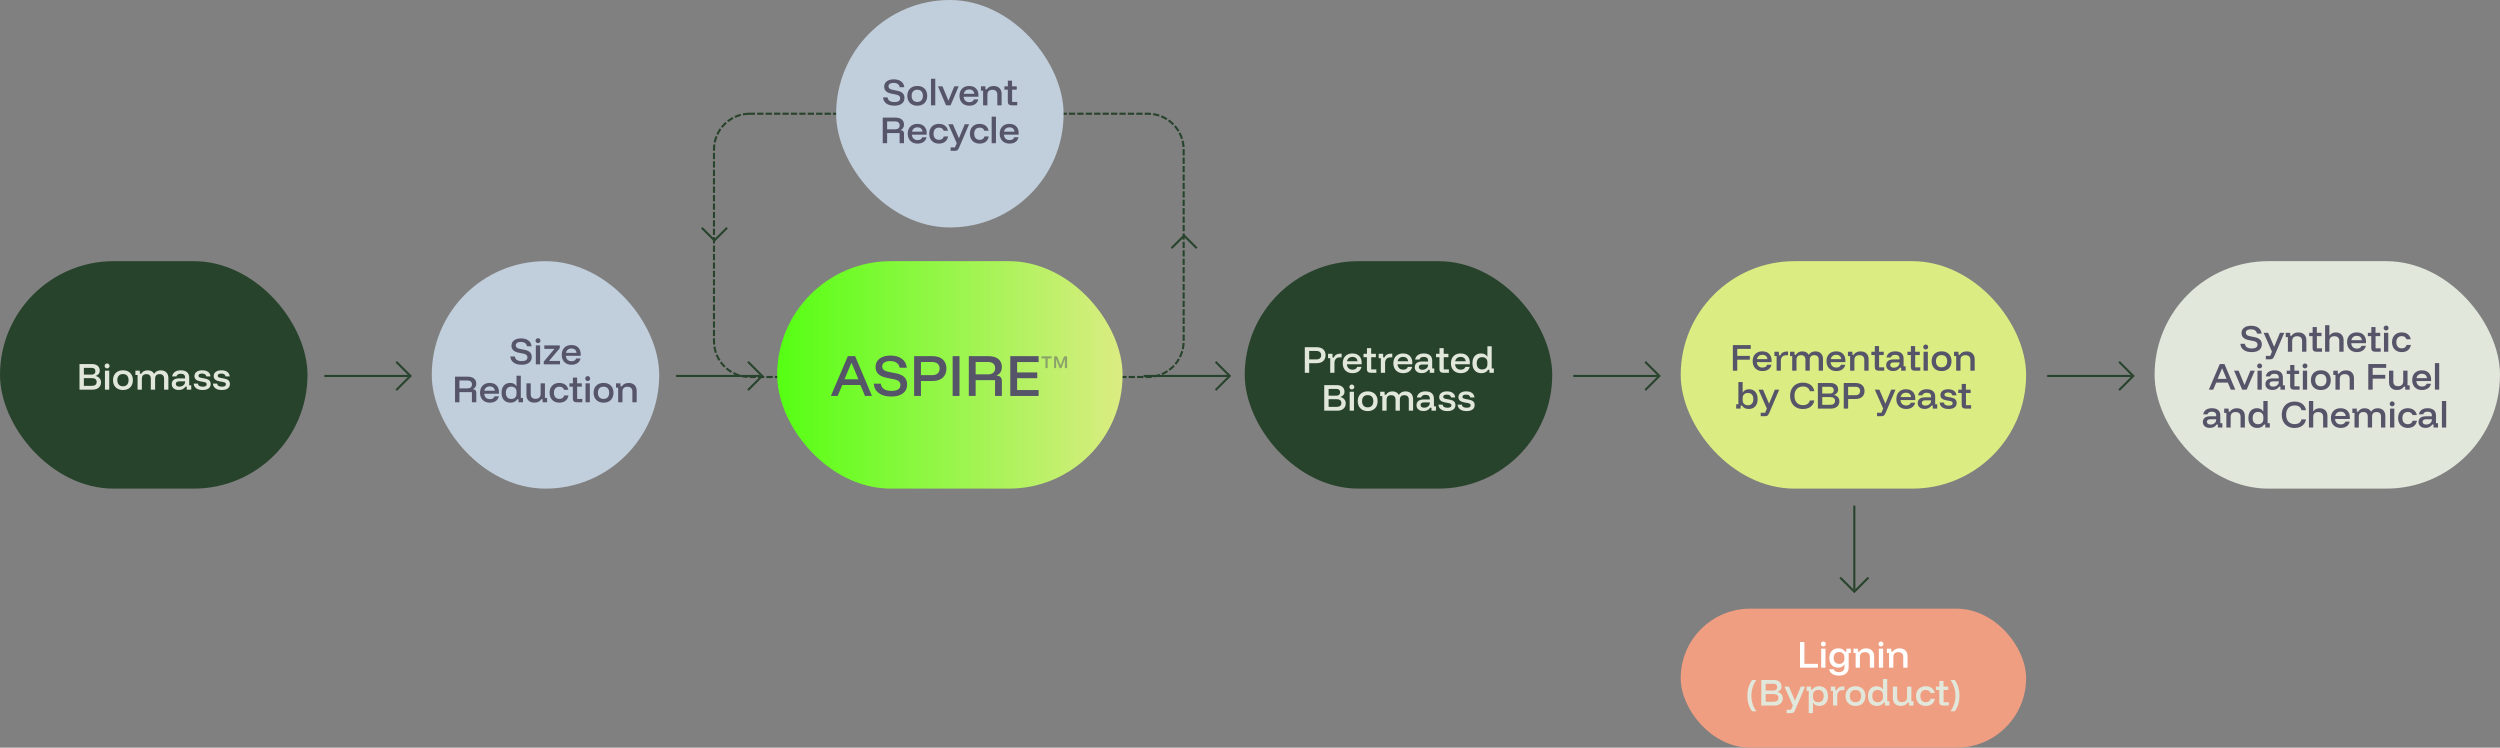 <?xml version="1.0" encoding="UTF-8"?>
<svg xmlns="http://www.w3.org/2000/svg" xmlns:xlink="http://www.w3.org/1999/xlink" width="1187px" height="355px" viewBox="0 0 1187 355" version="1.1">
  <rect x="0" y="0" width="1187" height="355" fill="#808080" stroke="none"/>
  <title>diagram</title>
  <defs>
    <linearGradient x1="100%" y1="50%" x2="0%" y2="50%" id="linearGradient-1">
      <stop stop-color="#DBEC82" offset="0%"></stop>
      <stop stop-color="#55FF13" offset="100%"></stop>
    </linearGradient>
  </defs>
  <g id="Page" stroke="none" stroke-width="1" fill="none" fill-rule="evenodd">
    <g id="erg-bio-technology" transform="translate(-130, -1621)">
      <g id="diagram" transform="translate(130, 1621)">
        <line x1="154.5" y1="178.5" x2="193.5" y2="178.5" id="Line" stroke="#28432C" stroke-linecap="square"></line>
        <rect id="Rectangle-4" fill="#28432C" x="0" y="124" width="146" height="108" rx="54"></rect>
        <rect id="Rectangle-4-Copy-5" fill="#28432C" x="591" y="124" width="146" height="108" rx="54"></rect>
        <rect id="Rectangle-4-Copy-6" fill="#DBEC82" x="798" y="124" width="164" height="108" rx="54"></rect>
        <rect id="Rectangle-4-Copy-8" fill="#F09E81" x="798" y="289" width="164" height="66" rx="33"></rect>
        <rect id="Rectangle-4-Copy-7" fill="#E1E7DB" x="1023" y="124" width="164" height="108" rx="54"></rect>
        <rect id="Rectangle-4-Copy-2" fill="#C1CEDB" x="205" y="124" width="108" height="108" rx="54"></rect>
        <polyline id="Rectangle-9" stroke="#28432C" stroke-linecap="square" transform="translate(188.5, 178.5) rotate(45) translate(-188.5, -178.5)" points="184 174 193 174 193 183"></polyline>
        <line x1="321.5" y1="178.5" x2="360.5" y2="178.5" id="Line-Copy" stroke="#28432C" stroke-linecap="square"></line>
        <polyline id="Rectangle-9-Copy" stroke="#28432C" stroke-linecap="square" transform="translate(355.5, 178.5) rotate(45) translate(-355.5, -178.5)" points="351 174 360 174 360 183"></polyline>
        <line x1="543.5" y1="178.5" x2="582.5" y2="178.5" id="Line-Copy-2" stroke="#28432C" stroke-linecap="square"></line>
        <polyline id="Rectangle-9-Copy-2" stroke="#28432C" stroke-linecap="square" transform="translate(577.5, 178.5) rotate(45) translate(-577.5, -178.5)" points="573 174 582 174 582 183"></polyline>
        <polyline id="Rectangle-9-Copy-6" stroke="#28432C" stroke-linecap="square" transform="translate(562.207, 117.5) rotate(-45) translate(-562.207, -117.5)" points="558.207 113.5 566.207 113.5 566.207 121.5"></polyline>
        <polyline id="Rectangle-9-Copy-7" stroke="#28432C" stroke-linecap="square" transform="translate(339.207, 108.5) rotate(-225) translate(-339.207, -108.5)" points="335.207 104.5 343.207 104.5 343.207 112.5"></polyline>
        <line x1="747.5" y1="178.5" x2="786.5" y2="178.5" id="Line-Copy-3" stroke="#28432C" stroke-linecap="square"></line>
        <polyline id="Rectangle-9-Copy-3" stroke="#28432C" stroke-linecap="square" transform="translate(781.5, 178.5) rotate(45) translate(-781.5, -178.5)" points="777 174 786 174 786 183"></polyline>
        <g id="Group" transform="translate(880.432, 260.568) rotate(90) translate(-880.432, -260.568)translate(859.932, 254.068)" stroke="#28432C" stroke-linecap="square">
          <line x1="0.5" y1="6.5" x2="39.5" y2="6.5" id="Line-Copy-5"></line>
          <polyline id="Rectangle-9-Copy-5" transform="translate(34.5, 6.5) rotate(45) translate(-34.5, -6.5)" points="30 2 39 2 39 11"></polyline>
        </g>
        <line x1="972.5" y1="178.5" x2="1011.5" y2="178.5" id="Line-Copy-4" stroke="#28432C" stroke-linecap="square"></line>
        <polyline id="Rectangle-9-Copy-4" stroke="#28432C" stroke-linecap="square" transform="translate(1006.5, 178.5) rotate(45) translate(-1006.5, -178.5)" points="1002 174 1011 174 1011 183"></polyline>
        <path d="M356,54 L545,54 C554.389,54 562,61.611 562,71 L562,162 C562,171.389 554.389,179 545,179 L356,179 C346.611,179 339,171.389 339,162 L339,71 C339,61.611 346.611,54 356,54 Z" id="Rectangle-10" stroke="#28432C" stroke-linecap="square" stroke-dasharray="2"></path>
        <rect id="Rectangle-4-Copy-9" fill="#C1CEDB" x="397" y="0" width="108" height="108" rx="54"></rect>
        <rect id="Rectangle-4-Copy-4" fill="url(#linearGradient-1)" x="369" y="124" width="164" height="108" rx="54"></rect>
        <g id="Biomass" transform="translate(36, 169)" fill="#E1E7DB" fill-rule="nonzero">
          <path d="M1.742,16 L1.742,3.85 L7.79,3.85 C8.509,3.85 9.135,3.977 9.668,4.232 C10.202,4.487 10.62,4.847 10.922,5.312 C11.223,5.777 11.374,6.322 11.374,6.948 C11.374,7.592 11.189,8.132 10.819,8.568 C10.449,9.003 9.989,9.304 9.438,9.47 L9.438,9.53 C9.875,9.617 10.287,9.789 10.672,10.046 C11.057,10.304 11.371,10.642 11.612,11.061 C11.853,11.48 11.974,11.979 11.974,12.56 C11.974,13.25 11.808,13.852 11.476,14.367 C11.144,14.882 10.685,15.282 10.099,15.569 C9.512,15.856 8.833,16 8.06,16 L1.742,16 Z M3.826,14.196 L7.66,14.196 C8.364,14.196 8.912,14.037 9.303,13.72 C9.694,13.403 9.89,12.947 9.89,12.352 C9.89,11.752 9.696,11.3 9.307,10.995 C8.918,10.69 8.374,10.538 7.675,10.538 L3.826,10.538 L3.826,14.196 Z M3.826,8.862 L7.513,8.862 C8.077,8.862 8.514,8.723 8.824,8.446 C9.135,8.168 9.29,7.772 9.29,7.258 C9.29,6.734 9.135,6.336 8.824,6.063 C8.514,5.79 8.077,5.654 7.513,5.654 L3.826,5.654 L3.826,8.862 Z" id="Shape"></path>
          <path d="M13.825,16 L13.825,7 L15.865,7 L15.865,16 L13.825,16 Z M14.845,5.92 C14.525,5.92 14.25,5.808 14.02,5.582 C13.79,5.357 13.675,5.08 13.675,4.75 C13.675,4.43 13.788,4.155 14.013,3.925 C14.238,3.695 14.515,3.58 14.845,3.58 C15.165,3.58 15.44,3.692 15.67,3.917 C15.9,4.143 16.015,4.42 16.015,4.75 C16.015,5.07 15.903,5.345 15.678,5.575 C15.453,5.805 15.175,5.92 14.845,5.92 Z" id="Shape"></path>
          <path d="M22.382,16.18 C21.429,16.18 20.6,15.987 19.892,15.602 C19.185,15.216 18.637,14.673 18.247,13.972 C17.857,13.272 17.662,12.446 17.662,11.495 C17.662,10.544 17.855,9.718 18.242,9.018 C18.628,8.318 19.177,7.777 19.888,7.394 C20.6,7.011 21.433,6.82 22.389,6.82 C23.357,6.82 24.191,7.01 24.89,7.39 C25.589,7.77 26.13,8.31 26.513,9.01 C26.897,9.71 27.088,10.54 27.088,11.5 C27.088,12.45 26.897,13.277 26.513,13.982 C26.13,14.688 25.587,15.23 24.883,15.61 C24.178,15.99 23.345,16.18 22.382,16.18 Z M22.382,14.404 C23.232,14.404 23.889,14.146 24.353,13.63 C24.816,13.113 25.048,12.402 25.048,11.495 C25.048,10.58 24.816,9.869 24.353,9.359 C23.889,8.85 23.232,8.596 22.382,8.596 C21.533,8.596 20.874,8.852 20.405,9.363 C19.936,9.875 19.702,10.585 19.702,11.493 C19.702,12.401 19.936,13.113 20.405,13.63 C20.874,14.146 21.533,14.404 22.382,14.404 Z" id="Shape"></path>
          <path d="M29.318,16 L29.318,9.06 L28.288,9.06 L28.288,7 L30.408,7 L30.408,8.42 L31.102,8.42 C31.389,7.911 31.783,7.52 32.285,7.246 C32.786,6.972 33.398,6.835 34.12,6.835 C34.834,6.835 35.443,6.969 35.947,7.238 C36.452,7.507 36.856,7.914 37.16,8.459 L37.212,8.459 C37.869,7.376 38.899,6.835 40.304,6.835 C41.435,6.835 42.324,7.163 42.971,7.818 C43.618,8.473 43.942,9.368 43.942,10.501 L43.942,16 L41.902,16 L41.902,10.849 C41.902,9.376 41.192,8.639 39.772,8.639 C38.357,8.639 37.65,9.376 37.65,10.849 L37.65,16 L35.61,16 L35.61,10.849 C35.61,9.376 34.895,8.639 33.466,8.639 C32.774,8.639 32.25,8.825 31.893,9.196 C31.536,9.567 31.358,10.118 31.358,10.849 L31.358,16 L29.318,16 Z" id="Path"></path>
          <path d="M48.881,16.165 C47.844,16.165 47.029,15.91 46.438,15.4 C45.846,14.891 45.55,14.222 45.55,13.394 C45.55,12.52 45.849,11.845 46.446,11.368 C47.044,10.891 47.904,10.652 49.025,10.652 L51.88,10.652 L51.88,10.274 C51.88,9.07 51.197,8.468 49.832,8.468 C48.688,8.468 47.997,8.885 47.76,9.718 L45.718,9.718 C45.891,8.783 46.335,8.067 47.051,7.568 C47.767,7.069 48.7,6.82 49.849,6.82 C51.139,6.82 52.125,7.117 52.808,7.711 C53.491,8.306 53.832,9.167 53.832,10.295 L53.832,13.94 L54.802,13.94 L54.802,16 L52.682,16 L52.682,14.58 L52.052,14.58 C51.742,15.077 51.321,15.466 50.79,15.745 C50.259,16.025 49.622,16.165 48.881,16.165 Z M49.173,14.575 C49.682,14.575 50.142,14.476 50.551,14.278 C50.961,14.08 51.285,13.812 51.523,13.475 C51.761,13.138 51.88,12.764 51.88,12.353 L51.88,12.068 L49.137,12.068 C48.036,12.068 47.486,12.478 47.486,13.299 C47.486,13.696 47.636,14.008 47.936,14.235 C48.237,14.462 48.649,14.575 49.173,14.575 Z" id="Shape"></path>
          <path d="M60.2,16.18 C58.919,16.18 57.909,15.912 57.168,15.377 C56.428,14.842 56.025,14.093 55.96,13.132 L57.951,13.132 C58.026,13.628 58.251,13.995 58.628,14.233 C59.005,14.471 59.556,14.59 60.28,14.59 C61.516,14.59 62.134,14.219 62.134,13.477 C62.134,13.175 62.04,12.94 61.852,12.771 C61.663,12.603 61.347,12.478 60.904,12.397 L58.918,12.023 C57.19,11.695 56.326,10.878 56.326,9.571 C56.326,8.728 56.654,8.059 57.311,7.563 C57.968,7.068 58.87,6.82 60.019,6.82 C61.184,6.82 62.109,7.074 62.794,7.582 C63.479,8.09 63.863,8.802 63.944,9.718 L61.969,9.718 C61.864,9.253 61.647,8.912 61.32,8.695 C60.994,8.477 60.529,8.368 59.927,8.368 C59.383,8.368 58.965,8.456 58.672,8.633 C58.38,8.81 58.234,9.069 58.234,9.412 C58.234,9.668 58.327,9.874 58.513,10.029 C58.699,10.184 58.994,10.3 59.398,10.377 L61.404,10.758 C62.311,10.932 62.976,11.226 63.399,11.64 C63.822,12.054 64.034,12.613 64.034,13.316 C64.034,14.219 63.704,14.922 63.043,15.425 C62.383,15.928 61.435,16.18 60.2,16.18 Z" id="Path"></path>
          <path d="M69.33,16.18 C68.049,16.18 67.039,15.912 66.298,15.377 C65.558,14.842 65.155,14.093 65.09,13.132 L67.081,13.132 C67.156,13.628 67.381,13.995 67.758,14.233 C68.135,14.471 68.686,14.59 69.41,14.59 C70.646,14.59 71.264,14.219 71.264,13.477 C71.264,13.175 71.17,12.94 70.982,12.771 C70.793,12.603 70.477,12.478 70.034,12.397 L68.048,12.023 C66.32,11.695 65.456,10.878 65.456,9.571 C65.456,8.728 65.784,8.059 66.441,7.563 C67.098,7.068 68,6.82 69.149,6.82 C70.314,6.82 71.239,7.074 71.924,7.582 C72.609,8.09 72.993,8.802 73.074,9.718 L71.099,9.718 C70.994,9.253 70.777,8.912 70.45,8.695 C70.123,8.477 69.659,8.368 69.057,8.368 C68.513,8.368 68.095,8.456 67.802,8.633 C67.51,8.81 67.364,9.069 67.364,9.412 C67.364,9.668 67.457,9.874 67.643,10.029 C67.829,10.184 68.124,10.3 68.528,10.377 L70.534,10.758 C71.441,10.932 72.106,11.226 72.529,11.64 C72.952,12.054 73.164,12.613 73.164,13.316 C73.164,14.219 72.834,14.922 72.173,15.425 C71.513,15.928 70.565,16.18 69.33,16.18 Z" id="Path"></path>
        </g>
        <g id="Pretreated-Biomass" transform="translate(618, 161)" fill="#E1E7DB" fill-rule="nonzero">
          <path d="M1.517,16 L1.517,3.85 L7.108,3.85 C8.467,3.85 9.519,4.188 10.262,4.864 C11.005,5.541 11.377,6.468 11.377,7.645 C11.377,8.812 11.004,9.737 10.258,10.418 C9.512,11.099 8.462,11.44 7.108,11.44 L3.601,11.44 L3.601,16 L1.517,16 Z M3.601,9.652 L6.992,9.652 C7.744,9.652 8.316,9.472 8.707,9.113 C9.098,8.754 9.293,8.265 9.293,7.645 C9.293,7.015 9.098,6.523 8.707,6.169 C8.316,5.815 7.744,5.638 6.992,5.638 L3.601,5.638 L3.601,9.652 Z" id="Shape"></path>
          <path d="M13.585,16 L13.585,9.06 L12.555,9.06 L12.555,7 L14.675,7 L14.675,8.72 L15.305,8.72 C15.551,8.134 15.935,7.686 16.458,7.377 C16.981,7.067 17.583,6.912 18.266,6.912 L19.015,6.912 L19.015,8.672 L18.17,8.672 C17.323,8.672 16.683,8.917 16.249,9.407 C15.814,9.897 15.597,10.552 15.597,11.372 L15.597,16 L13.585,16 Z" id="Path"></path>
          <path d="M24.221,16.18 C23.268,16.18 22.44,15.988 21.737,15.602 C21.034,15.217 20.491,14.671 20.11,13.964 C19.728,13.256 19.537,12.425 19.537,11.47 C19.537,10.515 19.726,9.69 20.103,8.995 C20.48,8.3 21.014,7.764 21.705,7.386 C22.396,7.009 23.207,6.82 24.14,6.82 C25.041,6.82 25.818,6.997 26.471,7.351 C27.124,7.706 27.627,8.21 27.982,8.863 C28.336,9.516 28.513,10.294 28.513,11.196 L28.513,11.945 L21.496,11.945 C21.569,12.765 21.842,13.399 22.316,13.846 C22.79,14.292 23.42,14.516 24.206,14.516 C24.781,14.516 25.254,14.405 25.625,14.183 C25.997,13.962 26.255,13.63 26.402,13.189 L28.458,13.189 C28.247,14.132 27.769,14.866 27.024,15.392 C26.279,15.917 25.345,16.18 24.221,16.18 Z M21.557,10.529 L26.553,10.529 C26.474,9.864 26.225,9.354 25.807,8.999 C25.388,8.645 24.832,8.468 24.139,8.468 C23.45,8.468 22.882,8.646 22.433,9.003 C21.984,9.36 21.692,9.868 21.557,10.529 Z" id="Shape"></path>
          <path d="M32.756,16 C32.205,16 31.778,15.86 31.473,15.58 C31.168,15.299 31.015,14.874 31.015,14.304 L31.015,8.584 L29.395,8.584 L29.395,7 L31.037,7 L31.037,4.3 L33.033,4.3 L33.033,7 L35.269,7 L35.269,8.584 L33.055,8.584 L33.055,14.4 L35.495,14.4 L35.495,16 L32.756,16 Z" id="Path"></path>
          <path d="M37.625,16 L37.625,9.06 L36.595,9.06 L36.595,7 L38.715,7 L38.715,8.72 L39.345,8.72 C39.591,8.134 39.975,7.686 40.498,7.377 C41.021,7.067 41.623,6.912 42.306,6.912 L43.055,6.912 L43.055,8.672 L42.21,8.672 C41.363,8.672 40.723,8.917 40.288,9.407 C39.854,9.897 39.637,10.552 39.637,11.372 L39.637,16 L37.625,16 Z" id="Path"></path>
          <path d="M48.261,16.18 C47.308,16.18 46.48,15.988 45.777,15.602 C45.074,15.217 44.531,14.671 44.15,13.964 C43.768,13.256 43.577,12.425 43.577,11.47 C43.577,10.515 43.765,9.69 44.143,8.995 C44.52,8.3 45.054,7.764 45.745,7.386 C46.436,7.009 47.247,6.82 48.18,6.82 C49.081,6.82 49.858,6.997 50.511,7.351 C51.164,7.706 51.667,8.21 52.021,8.863 C52.376,9.516 52.553,10.294 52.553,11.196 L52.553,11.945 L45.536,11.945 C45.609,12.765 45.882,13.399 46.356,13.846 C46.83,14.292 47.46,14.516 48.246,14.516 C48.821,14.516 49.294,14.405 49.665,14.183 C50.036,13.962 50.295,13.63 50.442,13.189 L52.498,13.189 C52.287,14.132 51.809,14.866 51.064,15.392 C50.319,15.917 49.385,16.18 48.261,16.18 Z M45.597,10.529 L50.593,10.529 C50.514,9.864 50.265,9.354 49.847,8.999 C49.428,8.645 48.872,8.468 48.179,8.468 C47.49,8.468 46.922,8.646 46.473,9.003 C46.024,9.36 45.732,9.868 45.597,10.529 Z" id="Shape"></path>
          <path d="M57.056,16.165 C56.019,16.165 55.204,15.91 54.613,15.4 C54.021,14.891 53.725,14.222 53.725,13.394 C53.725,12.52 54.024,11.845 54.621,11.368 C55.219,10.891 56.079,10.652 57.2,10.652 L60.055,10.652 L60.055,10.274 C60.055,9.07 59.372,8.468 58.007,8.468 C56.863,8.468 56.172,8.885 55.935,9.718 L53.893,9.718 C54.066,8.783 54.51,8.067 55.226,7.568 C55.942,7.069 56.875,6.82 58.024,6.82 C59.314,6.82 60.3,7.117 60.983,7.711 C61.666,8.306 62.007,9.167 62.007,10.295 L62.007,13.94 L62.977,13.94 L62.977,16 L60.857,16 L60.857,14.58 L60.227,14.58 C59.917,15.077 59.496,15.466 58.965,15.745 C58.434,16.025 57.797,16.165 57.056,16.165 Z M57.348,14.575 C57.857,14.575 58.317,14.476 58.726,14.278 C59.136,14.08 59.46,13.812 59.698,13.475 C59.936,13.138 60.055,12.764 60.055,12.353 L60.055,12.068 L57.312,12.068 C56.211,12.068 55.661,12.478 55.661,13.299 C55.661,13.696 55.811,14.008 56.111,14.235 C56.412,14.462 56.824,14.575 57.348,14.575 Z" id="Shape"></path>
          <path d="M67.196,16 C66.645,16 66.217,15.86 65.912,15.58 C65.607,15.299 65.455,14.874 65.455,14.304 L65.455,8.584 L63.835,8.584 L63.835,7 L65.477,7 L65.477,4.3 L67.473,4.3 L67.473,7 L69.709,7 L69.709,8.584 L67.495,8.584 L67.495,14.4 L69.935,14.4 L69.935,16 L67.196,16 Z" id="Path"></path>
          <path d="M75.591,16.18 C74.638,16.18 73.81,15.988 73.107,15.602 C72.404,15.217 71.861,14.671 71.479,13.964 C71.098,13.256 70.907,12.425 70.907,11.47 C70.907,10.515 71.095,9.69 71.472,8.995 C71.849,8.3 72.383,7.764 73.075,7.386 C73.766,7.009 74.577,6.82 75.51,6.82 C76.411,6.82 77.188,6.997 77.841,7.351 C78.494,7.706 78.997,8.21 79.351,8.863 C79.706,9.516 79.883,10.294 79.883,11.196 L79.883,11.945 L72.866,11.945 C72.938,12.765 73.212,13.399 73.686,13.846 C74.16,14.292 74.79,14.516 75.576,14.516 C76.151,14.516 76.624,14.405 76.995,14.183 C77.366,13.962 77.625,13.63 77.772,13.189 L79.828,13.189 C79.616,14.132 79.138,14.866 78.394,15.392 C77.649,15.917 76.715,16.18 75.591,16.18 Z M72.927,10.529 L77.923,10.529 C77.844,9.864 77.595,9.354 77.177,8.999 C76.758,8.645 76.202,8.468 75.509,8.468 C74.82,8.468 74.252,8.646 73.803,9.003 C73.354,9.36 73.062,9.868 72.927,10.529 Z" id="Shape"></path>
          <path d="M85.386,16.18 C84.478,16.18 83.704,15.988 83.064,15.604 C82.425,15.219 81.939,14.676 81.606,13.974 C81.273,13.271 81.107,12.447 81.107,11.5 C81.107,10.549 81.27,9.722 81.595,9.019 C81.92,8.317 82.391,7.775 83.006,7.393 C83.621,7.011 84.355,6.82 85.21,6.82 C85.903,6.82 86.501,6.952 87.004,7.217 C87.507,7.481 87.891,7.86 88.157,8.355 L88.217,8.355 L88.217,3.4 L90.257,3.4 L90.257,13.94 L91.287,13.94 L91.287,16 L89.167,16 L89.167,14.58 L88.537,14.58 C88.228,15.094 87.81,15.489 87.283,15.766 C86.757,16.042 86.125,16.18 85.386,16.18 Z M85.735,14.42 C86.488,14.42 87.09,14.206 87.541,13.779 C87.992,13.351 88.217,12.773 88.217,12.046 L88.217,10.954 C88.217,10.227 87.992,9.649 87.541,9.221 C87.09,8.794 86.488,8.58 85.735,8.58 C84.897,8.58 84.256,8.838 83.812,9.355 C83.369,9.872 83.147,10.587 83.147,11.5 C83.147,12.413 83.369,13.128 83.812,13.645 C84.256,14.162 84.897,14.42 85.735,14.42 Z" id="Shape"></path>
          <path d="M10.742,34 L10.742,21.85 L16.79,21.85 C17.509,21.85 18.135,21.977 18.668,22.232 C19.202,22.487 19.62,22.847 19.922,23.312 C20.223,23.777 20.374,24.322 20.374,24.948 C20.374,25.592 20.189,26.132 19.819,26.567 C19.449,27.003 18.989,27.304 18.438,27.47 L18.438,27.53 C18.875,27.617 19.287,27.789 19.672,28.046 C20.057,28.304 20.371,28.642 20.612,29.061 C20.853,29.48 20.974,29.979 20.974,30.56 C20.974,31.25 20.808,31.852 20.476,32.367 C20.144,32.882 19.685,33.282 19.099,33.569 C18.512,33.856 17.833,34 17.06,34 L10.742,34 Z M12.826,32.196 L16.66,32.196 C17.364,32.196 17.912,32.037 18.303,31.72 C18.694,31.403 18.89,30.947 18.89,30.352 C18.89,29.752 18.696,29.3 18.307,28.995 C17.918,28.69 17.374,28.538 16.675,28.538 L12.826,28.538 L12.826,32.196 Z M12.826,26.862 L16.513,26.862 C17.077,26.862 17.514,26.723 17.824,26.446 C18.135,26.168 18.29,25.772 18.29,25.258 C18.29,24.734 18.135,24.336 17.824,24.063 C17.514,23.79 17.077,23.654 16.513,23.654 L12.826,23.654 L12.826,26.862 Z" id="Shape"></path>
          <path d="M22.825,34 L22.825,25 L24.865,25 L24.865,34 L22.825,34 Z M23.845,23.92 C23.525,23.92 23.25,23.808 23.02,23.582 C22.79,23.358 22.675,23.08 22.675,22.75 C22.675,22.43 22.788,22.155 23.013,21.925 C23.238,21.695 23.515,21.58 23.845,21.58 C24.165,21.58 24.44,21.692 24.67,21.918 C24.9,22.142 25.015,22.42 25.015,22.75 C25.015,23.07 24.903,23.345 24.678,23.575 C24.453,23.805 24.175,23.92 23.845,23.92 Z" id="Shape"></path>
          <path d="M31.382,34.18 C30.429,34.18 29.6,33.987 28.892,33.602 C28.185,33.216 27.637,32.673 27.247,31.972 C26.857,31.272 26.662,30.446 26.662,29.495 C26.662,28.544 26.855,27.718 27.242,27.018 C27.628,26.318 28.177,25.777 28.888,25.394 C29.6,25.011 30.433,24.82 31.389,24.82 C32.357,24.82 33.191,25.01 33.89,25.39 C34.589,25.77 35.13,26.31 35.513,27.01 C35.897,27.71 36.088,28.54 36.088,29.5 C36.088,30.45 35.897,31.277 35.513,31.983 C35.13,32.688 34.587,33.23 33.883,33.61 C33.178,33.99 32.345,34.18 31.382,34.18 Z M31.382,32.404 C32.232,32.404 32.889,32.146 33.353,31.63 C33.816,31.113 34.048,30.402 34.048,29.495 C34.048,28.58 33.816,27.869 33.353,27.359 C32.889,26.85 32.232,26.596 31.382,26.596 C30.533,26.596 29.874,26.852 29.405,27.363 C28.936,27.875 28.702,28.585 28.702,29.493 C28.702,30.401 28.936,31.113 29.405,31.63 C29.874,32.146 30.533,32.404 31.382,32.404 Z" id="Shape"></path>
          <path d="M38.318,34 L38.318,27.06 L37.288,27.06 L37.288,25 L39.408,25 L39.408,26.42 L40.102,26.42 C40.389,25.911 40.783,25.52 41.285,25.246 C41.786,24.972 42.398,24.835 43.12,24.835 C43.834,24.835 44.443,24.969 44.947,25.238 C45.452,25.507 45.856,25.914 46.16,26.459 L46.212,26.459 C46.869,25.376 47.899,24.835 49.304,24.835 C50.435,24.835 51.324,25.163 51.971,25.818 C52.618,26.473 52.942,27.368 52.942,28.501 L52.942,34 L50.902,34 L50.902,28.849 C50.902,27.376 50.192,26.639 48.772,26.639 C47.357,26.639 46.65,27.376 46.65,28.849 L46.65,34 L44.61,34 L44.61,28.849 C44.61,27.376 43.895,26.639 42.466,26.639 C41.774,26.639 41.25,26.825 40.893,27.196 C40.536,27.567 40.358,28.118 40.358,28.849 L40.358,34 L38.318,34 Z" id="Path"></path>
          <path d="M57.881,34.165 C56.844,34.165 56.029,33.91 55.438,33.4 C54.846,32.891 54.55,32.222 54.55,31.394 C54.55,30.52 54.849,29.845 55.446,29.368 C56.044,28.891 56.904,28.652 58.025,28.652 L60.88,28.652 L60.88,28.274 C60.88,27.07 60.197,26.468 58.832,26.468 C57.688,26.468 56.997,26.885 56.76,27.718 L54.718,27.718 C54.891,26.783 55.335,26.067 56.051,25.568 C56.767,25.069 57.7,24.82 58.849,24.82 C60.139,24.82 61.125,25.117 61.808,25.711 C62.491,26.306 62.832,27.167 62.832,28.295 L62.832,31.94 L63.802,31.94 L63.802,34 L61.682,34 L61.682,32.58 L61.052,32.58 C60.742,33.077 60.321,33.466 59.79,33.745 C59.259,34.025 58.622,34.165 57.881,34.165 Z M58.173,32.575 C58.682,32.575 59.142,32.476 59.551,32.278 C59.961,32.08 60.285,31.812 60.523,31.475 C60.761,31.138 60.88,30.764 60.88,30.353 L60.88,30.068 L58.137,30.068 C57.036,30.068 56.486,30.478 56.486,31.299 C56.486,31.696 56.636,32.008 56.936,32.235 C57.237,32.462 57.649,32.575 58.173,32.575 Z" id="Shape"></path>
          <path d="M69.2,34.18 C67.919,34.18 66.909,33.912 66.168,33.377 C65.428,32.842 65.025,32.093 64.96,31.132 L66.951,31.132 C67.026,31.628 67.251,31.995 67.628,32.233 C68.005,32.471 68.556,32.59 69.28,32.59 C70.516,32.59 71.134,32.219 71.134,31.477 C71.134,31.175 71.04,30.94 70.852,30.771 C70.663,30.603 70.347,30.478 69.904,30.397 L67.918,30.023 C66.19,29.695 65.326,28.878 65.326,27.571 C65.326,26.728 65.654,26.059 66.311,25.563 C66.968,25.068 67.87,24.82 69.019,24.82 C70.184,24.82 71.109,25.074 71.794,25.582 C72.479,26.09 72.863,26.802 72.944,27.718 L70.969,27.718 C70.864,27.253 70.647,26.912 70.32,26.695 C69.994,26.477 69.529,26.368 68.927,26.368 C68.383,26.368 67.965,26.456 67.672,26.633 C67.38,26.81 67.234,27.069 67.234,27.412 C67.234,27.668 67.327,27.874 67.513,28.029 C67.699,28.184 67.994,28.3 68.398,28.377 L70.404,28.758 C71.311,28.932 71.976,29.226 72.399,29.64 C72.822,30.054 73.034,30.613 73.034,31.316 C73.034,32.219 72.704,32.922 72.043,33.425 C71.383,33.928 70.435,34.18 69.2,34.18 Z" id="Path"></path>
          <path d="M78.33,34.18 C77.049,34.18 76.039,33.912 75.298,33.377 C74.558,32.842 74.155,32.093 74.09,31.132 L76.081,31.132 C76.156,31.628 76.381,31.995 76.758,32.233 C77.135,32.471 77.686,32.59 78.41,32.59 C79.646,32.59 80.264,32.219 80.264,31.477 C80.264,31.175 80.17,30.94 79.982,30.771 C79.793,30.603 79.477,30.478 79.034,30.397 L77.048,30.023 C75.32,29.695 74.456,28.878 74.456,27.571 C74.456,26.728 74.784,26.059 75.441,25.563 C76.098,25.068 77,24.82 78.149,24.82 C79.314,24.82 80.239,25.074 80.924,25.582 C81.609,26.09 81.993,26.802 82.074,27.718 L80.099,27.718 C79.994,27.253 79.777,26.912 79.45,26.695 C79.123,26.477 78.659,26.368 78.057,26.368 C77.513,26.368 77.095,26.456 76.802,26.633 C76.51,26.81 76.364,27.069 76.364,27.412 C76.364,27.668 76.457,27.874 76.643,28.029 C76.829,28.184 77.124,28.3 77.528,28.377 L79.534,28.758 C80.441,28.932 81.106,29.226 81.529,29.64 C81.952,30.054 82.164,30.613 82.164,31.316 C82.164,32.219 81.834,32.922 81.173,33.425 C80.513,33.928 79.565,34.18 78.33,34.18 Z" id="Path"></path>
        </g>
        <g id="Size-Reduction" transform="translate(214, 157)" fill="#555469" fill-rule="nonzero">
          <path d="M33.656,16.18 C32.065,16.18 30.798,15.832 29.853,15.137 C28.908,14.441 28.39,13.475 28.3,12.239 L30.468,12.239 C30.53,12.96 30.84,13.51 31.398,13.889 C31.956,14.268 32.733,14.458 33.729,14.458 C34.613,14.458 35.286,14.307 35.747,14.005 C36.208,13.702 36.438,13.254 36.438,12.66 C36.438,12.198 36.283,11.824 35.973,11.538 C35.662,11.253 35.186,11.047 34.543,10.921 L32.138,10.437 C31.053,10.214 30.233,9.827 29.678,9.278 C29.123,8.729 28.846,8.028 28.846,7.177 C28.846,6.091 29.255,5.235 30.074,4.609 C30.893,3.983 32.007,3.67 33.416,3.67 C34.84,3.67 35.994,3.998 36.879,4.654 C37.764,5.31 38.267,6.224 38.388,7.396 L36.22,7.396 C35.924,6.032 34.95,5.35 33.299,5.35 C32.545,5.35 31.954,5.492 31.527,5.776 C31.1,6.061 30.886,6.467 30.886,6.995 C30.886,7.83 31.481,8.366 32.672,8.605 L35.181,9.112 C36.295,9.335 37.123,9.727 37.665,10.286 C38.207,10.845 38.478,11.583 38.478,12.499 C38.478,13.661 38.055,14.565 37.21,15.211 C36.364,15.857 35.179,16.18 33.656,16.18 Z" id="Path"></path>
          <path d="M40.415,16 L40.415,7 L42.455,7 L42.455,16 L40.415,16 Z M41.435,5.92 C41.115,5.92 40.84,5.808 40.61,5.582 C40.38,5.357 40.265,5.08 40.265,4.75 C40.265,4.43 40.378,4.155 40.603,3.925 C40.828,3.695 41.105,3.58 41.435,3.58 C41.755,3.58 42.03,3.692 42.26,3.917 C42.49,4.143 42.605,4.42 42.605,4.75 C42.605,5.07 42.493,5.345 42.268,5.575 C42.043,5.805 41.765,5.92 41.435,5.92 Z" id="Shape"></path>
          <polygon id="Path" points="44.174 16 44.174 14.7 49.27 8.63 44.444 8.63 44.444 7 51.786 7 51.786 8.3 46.69 14.37 51.876 14.37 51.876 16"></polygon>
          <path d="M57.406,16.18 C56.453,16.18 55.625,15.988 54.922,15.602 C54.219,15.217 53.676,14.671 53.295,13.964 C52.913,13.256 52.722,12.425 52.722,11.47 C52.722,10.515 52.91,9.69 53.287,8.995 C53.665,8.3 54.199,7.764 54.89,7.386 C55.581,7.009 56.392,6.82 57.325,6.82 C58.226,6.82 59.003,6.997 59.656,7.351 C60.309,7.706 60.812,8.21 61.166,8.863 C61.521,9.516 61.698,10.294 61.698,11.196 L61.698,11.945 L54.681,11.945 C54.753,12.765 55.027,13.399 55.501,13.846 C55.975,14.292 56.605,14.516 57.391,14.516 C57.966,14.516 58.439,14.405 58.81,14.183 C59.181,13.962 59.44,13.63 59.587,13.189 L61.643,13.189 C61.432,14.132 60.954,14.866 60.209,15.392 C59.464,15.917 58.53,16.18 57.406,16.18 Z M54.742,10.529 L59.738,10.529 C59.659,9.864 59.41,9.354 58.992,8.999 C58.573,8.645 58.017,8.468 57.324,8.468 C56.635,8.468 56.067,8.646 55.618,9.003 C55.169,9.36 54.877,9.868 54.742,10.529 Z" id="Shape"></path>
          <path d="M2.052,34 L2.052,21.85 L8.086,21.85 C9.348,21.85 10.34,22.141 11.061,22.723 C11.782,23.305 12.142,24.119 12.142,25.166 C12.142,25.761 12.006,26.281 11.735,26.727 C11.463,27.174 11.063,27.517 10.535,27.756 L10.535,27.824 C11.046,27.824 11.441,27.96 11.722,28.233 C12.002,28.505 12.142,28.903 12.142,29.426 L12.142,34 L10.058,34 L10.058,29.18 L4.136,29.18 L4.136,34 L2.052,34 Z M4.136,27.408 L7.922,27.408 C8.607,27.408 9.14,27.244 9.518,26.916 C9.897,26.588 10.086,26.124 10.086,25.523 C10.086,24.918 9.897,24.452 9.518,24.126 C9.14,23.801 8.607,23.638 7.922,23.638 L4.136,23.638 L4.136,27.408 Z" id="Shape"></path>
          <path d="M18.616,34.18 C17.663,34.18 16.835,33.987 16.132,33.602 C15.429,33.218 14.886,32.671 14.505,31.964 C14.123,31.256 13.932,30.425 13.932,29.47 C13.932,28.515 14.121,27.69 14.498,26.995 C14.875,26.3 15.409,25.764 16.1,25.386 C16.791,25.009 17.602,24.82 18.535,24.82 C19.436,24.82 20.213,24.997 20.866,25.351 C21.519,25.706 22.022,26.21 22.377,26.863 C22.731,27.516 22.908,28.294 22.908,29.196 L22.908,29.945 L15.891,29.945 C15.964,30.765 16.237,31.399 16.711,31.846 C17.185,32.292 17.815,32.516 18.601,32.516 C19.176,32.516 19.649,32.405 20.021,32.183 C20.392,31.962 20.65,31.63 20.797,31.189 L22.853,31.189 C22.642,32.132 22.164,32.866 21.419,33.392 C20.674,33.917 19.74,34.18 18.616,34.18 Z M15.952,28.529 L20.948,28.529 C20.869,27.864 20.62,27.354 20.202,26.999 C19.783,26.645 19.227,26.468 18.534,26.468 C17.845,26.468 17.277,26.646 16.828,27.003 C16.379,27.36 16.087,27.868 15.952,28.529 Z" id="Shape"></path>
          <path d="M28.411,34.18 C27.503,34.18 26.729,33.988 26.09,33.604 C25.45,33.219 24.964,32.676 24.631,31.974 C24.298,31.271 24.132,30.447 24.132,29.5 C24.132,28.549 24.295,27.722 24.62,27.019 C24.946,26.317 25.416,25.775 26.031,25.393 C26.646,25.011 27.38,24.82 28.235,24.82 C28.928,24.82 29.526,24.952 30.029,25.217 C30.532,25.481 30.916,25.86 31.182,26.355 L31.242,26.355 L31.242,21.4 L33.282,21.4 L33.282,31.94 L34.312,31.94 L34.312,34 L32.192,34 L32.192,32.58 L31.562,32.58 C31.253,33.094 30.835,33.489 30.309,33.766 C29.782,34.042 29.15,34.18 28.411,34.18 Z M28.76,32.42 C29.513,32.42 30.115,32.206 30.566,31.779 C31.017,31.351 31.242,30.773 31.242,30.046 L31.242,28.954 C31.242,28.227 31.017,27.649 30.566,27.221 C30.115,26.794 29.513,26.58 28.76,26.58 C27.922,26.58 27.281,26.838 26.838,27.355 C26.394,27.872 26.172,28.587 26.172,29.5 C26.172,30.413 26.394,31.128 26.838,31.645 C27.281,32.162 27.922,32.42 28.76,32.42 Z" id="Shape"></path>
          <path d="M39.741,34.165 C38.542,34.165 37.61,33.839 36.945,33.188 C36.28,32.536 35.948,31.654 35.948,30.541 L35.948,25 L37.988,25 L37.988,30.129 C37.988,30.867 38.179,31.424 38.561,31.799 C38.944,32.174 39.506,32.361 40.249,32.361 C41.027,32.361 41.629,32.163 42.054,31.766 C42.479,31.369 42.692,30.809 42.692,30.087 L42.692,25 L44.732,25 L44.732,31.94 L45.762,31.94 L45.762,34 L43.642,34 L43.642,32.58 L43.012,32.58 C42.674,33.093 42.241,33.486 41.712,33.758 C41.183,34.029 40.526,34.165 39.741,34.165 Z" id="Path"></path>
          <path d="M51.572,34.18 C50.648,34.18 49.841,33.987 49.149,33.602 C48.458,33.218 47.921,32.675 47.537,31.975 C47.154,31.275 46.962,30.45 46.962,29.5 C46.962,28.55 47.151,27.725 47.53,27.025 C47.909,26.325 48.445,25.782 49.138,25.398 C49.831,25.012 50.643,24.82 51.572,24.82 C52.712,24.82 53.657,25.105 54.407,25.674 C55.158,26.243 55.642,27.045 55.859,28.078 L53.803,28.078 C53.651,27.583 53.389,27.212 53.016,26.965 C52.642,26.719 52.161,26.596 51.572,26.596 C50.779,26.596 50.153,26.849 49.692,27.356 C49.232,27.863 49.002,28.578 49.002,29.5 C49.002,30.417 49.233,31.13 49.696,31.64 C50.159,32.149 50.784,32.404 51.572,32.404 C52.815,32.404 53.577,31.862 53.856,30.779 L55.912,30.779 C55.709,31.862 55.231,32.7 54.478,33.292 C53.725,33.884 52.756,34.18 51.572,34.18 Z" id="Path"></path>
          <path d="M59.731,34 C59.18,34 58.752,33.86 58.447,33.58 C58.142,33.299 57.99,32.874 57.99,32.304 L57.99,26.584 L56.37,26.584 L56.37,25 L58.012,25 L58.012,22.3 L60.008,22.3 L60.008,25 L62.244,25 L62.244,26.584 L60.03,26.584 L60.03,32.4 L62.47,32.4 L62.47,34 L59.731,34 Z" id="Path"></path>
          <path d="M64.015,34 L64.015,25 L66.055,25 L66.055,34 L64.015,34 Z M65.035,23.92 C64.715,23.92 64.44,23.808 64.21,23.582 C63.98,23.358 63.865,23.08 63.865,22.75 C63.865,22.43 63.977,22.155 64.202,21.925 C64.427,21.695 64.705,21.58 65.035,21.58 C65.355,21.58 65.63,21.692 65.86,21.918 C66.09,22.142 66.205,22.42 66.205,22.75 C66.205,23.07 66.092,23.345 65.867,23.575 C65.642,23.805 65.365,23.92 65.035,23.92 Z" id="Shape"></path>
          <path d="M72.572,34.18 C71.619,34.18 70.789,33.987 70.082,33.602 C69.375,33.216 68.827,32.673 68.437,31.972 C68.047,31.272 67.852,30.446 67.852,29.495 C67.852,28.544 68.045,27.718 68.431,27.018 C68.818,26.318 69.367,25.777 70.078,25.394 C70.79,25.011 71.623,24.82 72.579,24.82 C73.547,24.82 74.381,25.01 75.08,25.39 C75.779,25.77 76.32,26.31 76.703,27.01 C77.086,27.71 77.278,28.54 77.278,29.5 C77.278,30.45 77.086,31.277 76.703,31.983 C76.32,32.688 75.777,33.23 75.072,33.61 C74.368,33.99 73.535,34.18 72.572,34.18 Z M72.572,32.404 C73.422,32.404 74.079,32.146 74.542,31.63 C75.006,31.113 75.238,30.402 75.238,29.495 C75.238,28.58 75.006,27.869 74.542,27.359 C74.079,26.85 73.422,26.596 72.572,26.596 C71.723,26.596 71.064,26.852 70.595,27.363 C70.126,27.875 69.892,28.585 69.892,29.493 C69.892,30.401 70.126,31.113 70.595,31.63 C71.064,32.146 71.723,32.404 72.572,32.404 Z" id="Shape"></path>
          <path d="M79.508,34 L79.508,27.06 L78.478,27.06 L78.478,25 L80.598,25 L80.598,26.42 L81.228,26.42 C81.556,25.911 81.988,25.519 82.523,25.246 C83.059,24.972 83.705,24.835 84.461,24.835 C85.661,24.835 86.599,25.172 87.276,25.846 C87.953,26.52 88.292,27.421 88.292,28.549 L88.292,34 L86.252,34 L86.252,28.913 C86.252,28.17 86.052,27.606 85.652,27.219 C85.253,26.832 84.669,26.639 83.9,26.639 C83.137,26.639 82.554,26.832 82.151,27.219 C81.749,27.606 81.548,28.17 81.548,28.913 L81.548,34 L79.508,34 Z" id="Path"></path>
        </g>
        <g id="Fermentation-by-CBP" transform="translate(821, 160)" fill="#555469" fill-rule="nonzero">
          <polygon id="Path" points="3.846 16 1.762 16 1.762 3.85 10.26 3.85 10.26 5.654 3.846 5.654 3.846 8.978 9.816 8.978 9.816 10.782 3.846 10.782"></polygon>
          <path d="M15.856,16.18 C14.903,16.18 14.075,15.988 13.372,15.602 C12.669,15.217 12.126,14.671 11.745,13.964 C11.363,13.256 11.172,12.425 11.172,11.47 C11.172,10.515 11.361,9.69 11.738,8.995 C12.115,8.3 12.649,7.764 13.34,7.386 C14.031,7.009 14.843,6.82 15.775,6.82 C16.676,6.82 17.453,6.997 18.106,7.351 C18.759,7.706 19.262,8.21 19.617,8.863 C19.971,9.516 20.148,10.294 20.148,11.196 L20.148,11.945 L13.131,11.945 C13.204,12.765 13.477,13.399 13.951,13.846 C14.425,14.292 15.055,14.516 15.841,14.516 C16.416,14.516 16.89,14.405 17.261,14.183 C17.632,13.962 17.89,13.63 18.037,13.189 L20.093,13.189 C19.882,14.132 19.404,14.866 18.659,15.392 C17.914,15.917 16.98,16.18 15.856,16.18 Z M13.192,10.529 L18.188,10.529 C18.109,9.864 17.86,9.354 17.442,8.999 C17.023,8.645 16.467,8.468 15.774,8.468 C15.085,8.468 14.517,8.646 14.068,9.003 C13.619,9.36 13.327,9.868 13.192,10.529 Z" id="Shape"></path>
          <path d="M22.53,16 L22.53,9.06 L21.5,9.06 L21.5,7 L23.62,7 L23.62,8.72 L24.25,8.72 C24.496,8.134 24.88,7.686 25.403,7.377 C25.926,7.067 26.528,6.912 27.211,6.912 L27.96,6.912 L27.96,8.672 L27.115,8.672 C26.268,8.672 25.628,8.917 25.194,9.407 C24.759,9.897 24.542,10.552 24.542,11.372 L24.542,16 L22.53,16 Z" id="Path"></path>
          <path d="M29.938,16 L29.938,9.06 L28.908,9.06 L28.908,7 L31.028,7 L31.028,8.42 L31.722,8.42 C32.009,7.911 32.403,7.52 32.905,7.246 C33.406,6.972 34.018,6.835 34.74,6.835 C35.454,6.835 36.063,6.969 36.568,7.238 C37.072,7.507 37.476,7.914 37.78,8.459 L37.832,8.459 C38.489,7.376 39.519,6.835 40.924,6.835 C42.055,6.835 42.944,7.163 43.592,7.818 C44.239,8.473 44.562,9.368 44.562,10.501 L44.562,16 L42.522,16 L42.522,10.849 C42.522,9.376 41.812,8.639 40.392,8.639 C38.977,8.639 38.27,9.376 38.27,10.849 L38.27,16 L36.23,16 L36.23,10.849 C36.23,9.376 35.515,8.639 34.086,8.639 C33.394,8.639 32.87,8.825 32.513,9.196 C32.156,9.567 31.978,10.118 31.978,10.849 L31.978,16 L29.938,16 Z" id="Path"></path>
          <path d="M50.906,16.18 C49.953,16.18 49.125,15.988 48.422,15.602 C47.719,15.217 47.176,14.671 46.795,13.964 C46.413,13.256 46.222,12.425 46.222,11.47 C46.222,10.515 46.411,9.69 46.788,8.995 C47.165,8.3 47.699,7.764 48.39,7.386 C49.081,7.009 49.892,6.82 50.825,6.82 C51.726,6.82 52.503,6.997 53.156,7.351 C53.809,7.706 54.312,8.21 54.667,8.863 C55.021,9.516 55.198,10.294 55.198,11.196 L55.198,11.945 L48.181,11.945 C48.254,12.765 48.527,13.399 49.001,13.846 C49.475,14.292 50.105,14.516 50.891,14.516 C51.466,14.516 51.939,14.405 52.31,14.183 C52.682,13.962 52.94,13.63 53.087,13.189 L55.143,13.189 C54.932,14.132 54.454,14.866 53.709,15.392 C52.964,15.917 52.03,16.18 50.906,16.18 Z M48.242,10.529 L53.238,10.529 C53.159,9.864 52.91,9.354 52.492,8.999 C52.073,8.645 51.517,8.468 50.824,8.468 C50.135,8.468 49.567,8.646 49.118,9.003 C48.669,9.36 48.377,9.868 48.242,10.529 Z" id="Shape"></path>
          <path d="M57.428,16 L57.428,9.06 L56.398,9.06 L56.398,7 L58.518,7 L58.518,8.42 L59.148,8.42 C59.476,7.911 59.908,7.519 60.444,7.246 C60.979,6.972 61.625,6.835 62.381,6.835 C63.581,6.835 64.52,7.172 65.197,7.846 C65.874,8.52 66.212,9.421 66.212,10.549 L66.212,16 L64.172,16 L64.172,10.913 C64.172,10.17 63.972,9.606 63.573,9.219 C63.173,8.832 62.589,8.639 61.82,8.639 C61.057,8.639 60.474,8.832 60.071,9.219 C59.669,9.606 59.468,10.17 59.468,10.913 L59.468,16 L57.428,16 Z" id="Path"></path>
          <path d="M70.891,16 C70.34,16 69.913,15.86 69.608,15.58 C69.303,15.299 69.15,14.874 69.15,14.304 L69.15,8.584 L67.53,8.584 L67.53,7 L69.172,7 L69.172,4.3 L71.168,4.3 L71.168,7 L73.404,7 L73.404,8.584 L71.19,8.584 L71.19,14.4 L73.63,14.4 L73.63,16 L70.891,16 Z" id="Path"></path>
          <path d="M77.881,16.165 C76.844,16.165 76.029,15.91 75.437,15.4 C74.846,14.891 74.55,14.222 74.55,13.394 C74.55,12.52 74.849,11.845 75.446,11.368 C76.044,10.891 76.904,10.652 78.025,10.652 L80.88,10.652 L80.88,10.274 C80.88,9.07 80.197,8.468 78.832,8.468 C77.688,8.468 76.997,8.885 76.76,9.718 L74.718,9.718 C74.891,8.783 75.335,8.067 76.051,7.568 C76.767,7.069 77.7,6.82 78.849,6.82 C80.139,6.82 81.125,7.117 81.808,7.711 C82.491,8.306 82.832,9.167 82.832,10.295 L82.832,13.94 L83.802,13.94 L83.802,16 L81.682,16 L81.682,14.58 L81.052,14.58 C80.742,15.077 80.321,15.466 79.79,15.745 C79.259,16.025 78.622,16.165 77.881,16.165 Z M78.173,14.575 C78.682,14.575 79.142,14.476 79.551,14.278 C79.961,14.08 80.285,13.812 80.523,13.475 C80.761,13.138 80.88,12.764 80.88,12.353 L80.88,12.068 L78.137,12.068 C77.036,12.068 76.486,12.478 76.486,13.299 C76.486,13.696 76.636,14.008 76.936,14.235 C77.237,14.462 77.649,14.575 78.173,14.575 Z" id="Shape"></path>
          <path d="M88.021,16 C87.47,16 87.042,15.86 86.737,15.58 C86.432,15.299 86.28,14.874 86.28,14.304 L86.28,8.584 L84.66,8.584 L84.66,7 L86.302,7 L86.302,4.3 L88.298,4.3 L88.298,7 L90.534,7 L90.534,8.584 L88.32,8.584 L88.32,14.4 L90.76,14.4 L90.76,16 L88.021,16 Z" id="Path"></path>
          <path d="M92.305,16 L92.305,7 L94.345,7 L94.345,16 L92.305,16 Z M93.325,5.92 C93.005,5.92 92.73,5.808 92.5,5.582 C92.27,5.357 92.155,5.08 92.155,4.75 C92.155,4.43 92.267,4.155 92.492,3.925 C92.717,3.695 92.995,3.58 93.325,3.58 C93.645,3.58 93.92,3.692 94.15,3.917 C94.38,4.143 94.495,4.42 94.495,4.75 C94.495,5.07 94.382,5.345 94.157,5.575 C93.932,5.805 93.655,5.92 93.325,5.92 Z" id="Shape"></path>
          <path d="M100.862,16.18 C99.909,16.18 99.079,15.987 98.372,15.602 C97.665,15.216 97.117,14.673 96.727,13.972 C96.337,13.272 96.142,12.446 96.142,11.495 C96.142,10.544 96.335,9.718 96.721,9.018 C97.108,8.318 97.657,7.777 98.368,7.394 C99.08,7.011 99.913,6.82 100.869,6.82 C101.837,6.82 102.67,7.01 103.37,7.39 C104.069,7.77 104.61,8.31 104.993,9.01 C105.376,9.71 105.568,10.54 105.568,11.5 C105.568,12.45 105.376,13.277 104.993,13.982 C104.61,14.688 104.066,15.23 103.362,15.61 C102.658,15.99 101.825,16.18 100.862,16.18 Z M100.862,14.404 C101.712,14.404 102.369,14.146 102.832,13.63 C103.296,13.113 103.528,12.402 103.528,11.495 C103.528,10.58 103.296,9.869 102.832,9.359 C102.369,8.85 101.712,8.596 100.862,8.596 C100.013,8.596 99.354,8.852 98.885,9.363 C98.416,9.875 98.182,10.585 98.182,11.493 C98.182,12.401 98.416,13.113 98.885,13.63 C99.354,14.146 100.013,14.404 100.862,14.404 Z" id="Shape"></path>
          <path d="M107.798,16 L107.798,9.06 L106.768,9.06 L106.768,7 L108.888,7 L108.888,8.42 L109.518,8.42 C109.846,7.911 110.278,7.519 110.813,7.246 C111.349,6.972 111.995,6.835 112.751,6.835 C113.951,6.835 114.889,7.172 115.566,7.846 C116.243,8.52 116.582,9.421 116.582,10.549 L116.582,16 L114.542,16 L114.542,10.913 C114.542,10.17 114.342,9.606 113.942,9.219 C113.543,8.832 112.959,8.639 112.19,8.639 C111.427,8.639 110.844,8.832 110.441,9.219 C110.039,9.606 109.838,10.17 109.838,10.913 L109.838,16 L107.798,16 Z" id="Path"></path>
          <path d="M9.249,34.18 C8.51,34.18 7.878,34.042 7.352,33.766 C6.825,33.489 6.407,33.094 6.098,32.58 L5.468,32.58 L5.468,34 L3.348,34 L3.348,31.94 L4.378,31.94 L4.378,21.4 L6.418,21.4 L6.418,26.355 L6.478,26.355 C6.749,25.86 7.135,25.481 7.639,25.217 C8.142,24.952 8.737,24.82 9.425,24.82 C10.284,24.82 11.02,25.011 11.633,25.393 C12.246,25.775 12.715,26.317 13.04,27.019 C13.365,27.722 13.528,28.549 13.528,29.5 C13.528,30.447 13.362,31.271 13.029,31.974 C12.696,32.676 12.213,33.219 11.578,33.604 C10.943,33.988 10.167,34.18 9.249,34.18 Z M8.9,32.42 C9.738,32.42 10.379,32.162 10.823,31.645 C11.266,31.128 11.488,30.413 11.488,29.5 C11.488,28.587 11.266,27.872 10.823,27.355 C10.379,26.838 9.738,26.58 8.9,26.58 C8.147,26.58 7.545,26.794 7.094,27.221 C6.643,27.649 6.418,28.227 6.418,28.954 L6.418,30.046 C6.418,30.773 6.643,31.351 7.094,31.779 C7.545,32.206 8.147,32.42 8.9,32.42 Z" id="Shape"></path>
          <path d="M14.988,37.6 L14.988,35.972 L17.076,35.972 L17.907,33.983 L13.938,25 L16.079,25 L18.915,31.601 L18.983,31.601 L21.71,25 L23.76,25 L19.914,34 L19.087,35.949 C18.865,36.466 18.627,36.871 18.372,37.163 C18.117,37.454 17.701,37.6 17.126,37.6 L14.988,37.6 Z" id="Path"></path>
          <path d="M35.073,34.208 C33.839,34.208 32.762,33.95 31.843,33.435 C30.924,32.92 30.212,32.192 29.707,31.249 C29.202,30.307 28.95,29.204 28.95,27.939 C28.95,26.664 29.202,25.558 29.707,24.621 C30.212,23.684 30.924,22.957 31.843,22.442 C32.762,21.927 33.839,21.67 35.073,21.67 C36.04,21.67 36.897,21.831 37.644,22.154 C38.391,22.477 39.006,22.944 39.487,23.553 C39.968,24.162 40.285,24.895 40.436,25.751 L38.296,25.751 C38.148,25.034 37.793,24.481 37.23,24.09 C36.667,23.699 35.948,23.504 35.073,23.504 C33.814,23.504 32.824,23.898 32.102,24.685 C31.379,25.472 31.018,26.557 31.018,27.939 C31.018,29.321 31.379,30.406 32.102,31.193 C32.824,31.98 33.814,32.374 35.073,32.374 C35.948,32.374 36.667,32.179 37.23,31.788 C37.793,31.397 38.148,30.844 38.296,30.127 L40.436,30.127 C40.285,30.978 39.968,31.71 39.487,32.322 C39.006,32.933 38.391,33.4 37.644,33.723 C36.897,34.046 36.04,34.208 35.073,34.208 Z" id="Path"></path>
          <path d="M42.122,34 L42.122,21.85 L48.17,21.85 C48.889,21.85 49.515,21.977 50.048,22.232 C50.582,22.487 51,22.847 51.302,23.312 C51.603,23.777 51.754,24.322 51.754,24.948 C51.754,25.592 51.569,26.132 51.199,26.567 C50.829,27.003 50.369,27.304 49.818,27.47 L49.818,27.53 C50.255,27.617 50.667,27.789 51.052,28.046 C51.437,28.304 51.751,28.642 51.992,29.061 C52.233,29.48 52.354,29.979 52.354,30.56 C52.354,31.25 52.188,31.852 51.856,32.367 C51.524,32.882 51.065,33.282 50.479,33.569 C49.892,33.856 49.213,34 48.44,34 L42.122,34 Z M44.206,32.196 L48.04,32.196 C48.744,32.196 49.292,32.037 49.683,31.72 C50.074,31.403 50.27,30.947 50.27,30.352 C50.27,29.752 50.076,29.3 49.687,28.995 C49.298,28.69 48.754,28.538 48.055,28.538 L44.206,28.538 L44.206,32.196 Z M44.206,26.862 L47.893,26.862 C48.456,26.862 48.893,26.723 49.204,26.446 C49.515,26.168 49.67,25.772 49.67,25.258 C49.67,24.734 49.515,24.336 49.204,24.063 C48.893,23.79 48.456,23.654 47.893,23.654 L44.206,23.654 L44.206,26.862 Z" id="Shape"></path>
          <path d="M54.412,34 L54.412,21.85 L60.003,21.85 C61.362,21.85 62.414,22.188 63.157,22.864 C63.9,23.541 64.272,24.468 64.272,25.645 C64.272,26.812 63.899,27.737 63.153,28.418 C62.407,29.099 61.357,29.44 60.003,29.44 L56.496,29.44 L56.496,34 L54.412,34 Z M56.496,27.652 L59.887,27.652 C60.639,27.652 61.211,27.472 61.602,27.113 C61.993,26.754 62.188,26.265 62.188,25.645 C62.188,25.015 61.993,24.523 61.602,24.169 C61.211,23.815 60.639,23.638 59.887,23.638 L56.496,23.638 L56.496,27.652 Z" id="Shape"></path>
          <path d="M70.218,37.6 L70.218,35.972 L72.306,35.972 L73.137,33.983 L69.168,25 L71.309,25 L74.145,31.601 L74.213,31.601 L76.94,25 L78.99,25 L75.144,34 L74.317,35.949 C74.095,36.466 73.856,36.871 73.601,37.163 C73.346,37.454 72.931,37.6 72.356,37.6 L70.218,37.6 Z" id="Path"></path>
          <path d="M84.076,34.18 C83.123,34.18 82.295,33.987 81.592,33.602 C80.889,33.218 80.346,32.671 79.964,31.964 C79.583,31.256 79.392,30.425 79.392,29.47 C79.392,28.515 79.58,27.69 79.957,26.995 C80.334,26.3 80.869,25.764 81.56,25.386 C82.251,25.009 83.062,24.82 83.995,24.82 C84.896,24.82 85.673,24.997 86.326,25.351 C86.979,25.706 87.482,26.21 87.836,26.863 C88.191,27.516 88.368,28.294 88.368,29.196 L88.368,29.945 L81.351,29.945 C81.423,30.765 81.697,31.399 82.171,31.846 C82.645,32.292 83.275,32.516 84.061,32.516 C84.636,32.516 85.109,32.405 85.48,32.183 C85.851,31.962 86.11,31.63 86.257,31.189 L88.313,31.189 C88.102,32.132 87.624,32.866 86.879,33.392 C86.134,33.917 85.2,34.18 84.076,34.18 Z M81.412,28.529 L86.408,28.529 C86.329,27.864 86.08,27.354 85.662,26.999 C85.243,26.645 84.687,26.468 83.994,26.468 C83.305,26.468 82.737,26.646 82.288,27.003 C81.839,27.36 81.547,27.868 81.412,28.529 Z" id="Shape"></path>
          <path d="M92.871,34.165 C91.834,34.165 91.019,33.91 90.427,33.4 C89.836,32.891 89.54,32.222 89.54,31.394 C89.54,30.52 89.839,29.845 90.436,29.368 C91.034,28.891 91.894,28.652 93.015,28.652 L95.87,28.652 L95.87,28.274 C95.87,27.07 95.187,26.468 93.822,26.468 C92.678,26.468 91.987,26.885 91.75,27.718 L89.708,27.718 C89.881,26.783 90.325,26.067 91.041,25.568 C91.757,25.069 92.69,24.82 93.839,24.82 C95.129,24.82 96.115,25.117 96.798,25.711 C97.481,26.306 97.822,27.167 97.822,28.295 L97.822,31.94 L98.792,31.94 L98.792,34 L96.672,34 L96.672,32.58 L96.042,32.58 C95.732,33.077 95.311,33.466 94.78,33.745 C94.249,34.025 93.612,34.165 92.871,34.165 Z M93.163,32.575 C93.672,32.575 94.132,32.476 94.541,32.278 C94.951,32.08 95.275,31.812 95.513,31.475 C95.751,31.138 95.87,30.764 95.87,30.353 L95.87,30.068 L93.127,30.068 C92.026,30.068 91.476,30.478 91.476,31.299 C91.476,31.696 91.626,32.008 91.926,32.235 C92.227,32.462 92.639,32.575 93.163,32.575 Z" id="Shape"></path>
          <path d="M104.19,34.18 C102.909,34.18 101.899,33.912 101.158,33.377 C100.418,32.842 100.015,32.093 99.95,31.132 L101.941,31.132 C102.016,31.628 102.241,31.995 102.618,32.233 C102.995,32.471 103.546,32.59 104.27,32.59 C105.506,32.59 106.124,32.219 106.124,31.477 C106.124,31.175 106.03,30.94 105.842,30.771 C105.653,30.603 105.337,30.478 104.894,30.397 L102.908,30.023 C101.18,29.695 100.316,28.878 100.316,27.571 C100.316,26.728 100.644,26.059 101.301,25.563 C101.958,25.068 102.86,24.82 104.009,24.82 C105.174,24.82 106.099,25.074 106.784,25.582 C107.469,26.09 107.853,26.802 107.934,27.718 L105.959,27.718 C105.854,27.253 105.637,26.912 105.31,26.695 C104.983,26.477 104.519,26.368 103.917,26.368 C103.373,26.368 102.955,26.456 102.662,26.633 C102.37,26.81 102.224,27.069 102.224,27.412 C102.224,27.668 102.317,27.874 102.503,28.029 C102.689,28.184 102.984,28.3 103.388,28.377 L105.394,28.758 C106.301,28.932 106.966,29.226 107.389,29.64 C107.812,30.054 108.024,30.613 108.024,31.316 C108.024,32.219 107.694,32.922 107.033,33.425 C106.373,33.928 105.425,34.18 104.19,34.18 Z" id="Path"></path>
          <path d="M112.141,34 C111.59,34 111.162,33.86 110.857,33.58 C110.552,33.299 110.4,32.874 110.4,32.304 L110.4,26.584 L108.78,26.584 L108.78,25 L110.422,25 L110.422,22.3 L112.418,22.3 L112.418,25 L114.654,25 L114.654,26.584 L112.44,26.584 L112.44,32.4 L114.88,32.4 L114.88,34 L112.141,34 Z" id="Path"></path>
        </g>
        <g id="Lignin-(Byproduct)" transform="translate(829, 301)" fill-rule="nonzero">
          <polygon id="Path" fill="#FFFFFF" points="25.642 16 25.642 3.85 27.726 3.85 27.726 14.196 34.182 14.196 34.182 16"></polygon>
          <path d="M35.695,16 L35.695,7 L37.735,7 L37.735,16 L35.695,16 Z M36.715,5.92 C36.395,5.92 36.12,5.808 35.89,5.582 C35.66,5.357 35.545,5.08 35.545,4.75 C35.545,4.43 35.658,4.155 35.883,3.925 C36.108,3.695 36.385,3.58 36.715,3.58 C37.035,3.58 37.31,3.692 37.54,3.917 C37.77,4.143 37.885,4.42 37.885,4.75 C37.885,5.07 37.773,5.345 37.548,5.575 C37.323,5.805 37.045,5.92 36.715,5.92 Z" id="Shape" fill="#FFFFFF"></path>
          <path d="M44.113,19.78 C42.819,19.78 41.768,19.514 40.959,18.983 C40.15,18.452 39.67,17.716 39.521,16.774 L41.679,16.774 C41.936,17.669 42.731,18.116 44.064,18.116 C44.933,18.116 45.598,17.914 46.061,17.509 C46.523,17.104 46.754,16.525 46.754,15.771 L46.754,14.43 L46.679,14.43 C46.426,14.937 46.049,15.326 45.549,15.595 C45.048,15.865 44.455,16 43.767,16 C42.916,16 42.177,15.812 41.55,15.438 C40.922,15.062 40.437,14.531 40.095,13.844 C39.752,13.157 39.581,12.345 39.581,11.41 C39.581,10.005 39.965,8.888 40.732,8.061 C41.499,7.234 42.548,6.82 43.881,6.82 C44.62,6.82 45.252,6.958 45.778,7.234 C46.305,7.511 46.723,7.906 47.032,8.42 L47.662,8.42 L47.662,7 L49.782,7 L49.782,9.06 L48.752,9.06 L48.752,15.827 C48.752,17.079 48.349,18.051 47.543,18.743 C46.737,19.434 45.594,19.78 44.113,19.78 Z M44.265,14.224 C45.011,14.224 45.605,14.012 46.048,13.587 C46.491,13.162 46.712,12.592 46.712,11.876 L46.712,10.93 C46.712,10.219 46.49,9.652 46.045,9.229 C45.6,8.807 45.006,8.596 44.265,8.596 C43.435,8.596 42.787,8.843 42.32,9.337 C41.854,9.832 41.621,10.525 41.621,11.417 C41.621,12.309 41.854,13 42.32,13.49 C42.787,13.979 43.435,14.224 44.265,14.224 Z" id="Shape" fill="#FFFFFF"></path>
          <path d="M52.058,16 L52.058,9.06 L51.028,9.06 L51.028,7 L53.148,7 L53.148,8.42 L53.778,8.42 C54.106,7.911 54.538,7.519 55.073,7.246 C55.609,6.972 56.255,6.835 57.011,6.835 C58.211,6.835 59.149,7.172 59.826,7.846 C60.504,8.52 60.842,9.421 60.842,10.549 L60.842,16 L58.802,16 L58.802,10.913 C58.802,10.17 58.602,9.606 58.203,9.219 C57.803,8.832 57.219,8.639 56.45,8.639 C55.687,8.639 55.104,8.832 54.701,9.219 C54.299,9.606 54.098,10.17 54.098,10.913 L54.098,16 L52.058,16 Z" id="Path" fill="#FFFFFF"></path>
          <path d="M63.075,16 L63.075,7 L65.115,7 L65.115,16 L63.075,16 Z M64.095,5.92 C63.775,5.92 63.5,5.808 63.27,5.582 C63.04,5.357 62.925,5.08 62.925,4.75 C62.925,4.43 63.037,4.155 63.262,3.925 C63.487,3.695 63.765,3.58 64.095,3.58 C64.415,3.58 64.69,3.692 64.92,3.917 C65.15,4.143 65.265,4.42 65.265,4.75 C65.265,5.07 65.152,5.345 64.927,5.575 C64.702,5.805 64.425,5.92 64.095,5.92 Z" id="Shape" fill="#FFFFFF"></path>
          <path d="M67.918,16 L67.918,9.06 L66.888,9.06 L66.888,7 L69.008,7 L69.008,8.42 L69.638,8.42 C69.966,7.911 70.398,7.519 70.933,7.246 C71.469,6.972 72.115,6.835 72.871,6.835 C74.071,6.835 75.009,7.172 75.686,7.846 C76.363,8.52 76.702,9.421 76.702,10.549 L76.702,16 L74.662,16 L74.662,10.913 C74.662,10.17 74.462,9.606 74.062,9.219 C73.663,8.832 73.079,8.639 72.31,8.639 C71.547,8.639 70.964,8.832 70.561,9.219 C70.159,9.606 69.958,10.17 69.958,10.913 L69.958,16 L67.918,16 Z" id="Path" fill="#FFFFFF"></path>
          <path d="M2.901,36.7 C2.171,35.77 1.614,34.675 1.229,33.415 C0.844,32.155 0.651,30.795 0.651,29.335 C0.651,27.875 0.844,26.508 1.229,25.233 C1.614,23.957 2.171,22.83 2.901,21.85 L4.929,21.85 C4.169,22.88 3.584,24.04 3.174,25.33 C2.764,26.62 2.559,27.95 2.559,29.32 C2.559,30.68 2.764,31.99 3.174,33.25 C3.584,34.51 4.169,35.66 4.929,36.7 L2.901,36.7 Z" id="Path" fill="#E1E7DB"></path>
          <path d="M7.257,34 L7.257,21.85 L13.305,21.85 C14.024,21.85 14.65,21.977 15.184,22.232 C15.717,22.487 16.135,22.847 16.437,23.312 C16.738,23.777 16.889,24.322 16.889,24.948 C16.889,25.592 16.704,26.132 16.334,26.567 C15.964,27.003 15.504,27.304 14.953,27.47 L14.953,27.53 C15.39,27.617 15.802,27.789 16.187,28.046 C16.572,28.304 16.886,28.642 17.127,29.061 C17.369,29.48 17.489,29.979 17.489,30.56 C17.489,31.25 17.323,31.852 16.991,32.367 C16.659,32.882 16.2,33.282 15.614,33.569 C15.027,33.856 14.348,34 13.575,34 L7.257,34 Z M9.341,32.196 L13.175,32.196 C13.879,32.196 14.427,32.037 14.818,31.72 C15.209,31.403 15.405,30.947 15.405,30.352 C15.405,29.752 15.211,29.3 14.822,28.995 C14.433,28.69 13.889,28.538 13.19,28.538 L9.341,28.538 L9.341,32.196 Z M9.341,26.862 L13.028,26.862 C13.592,26.862 14.029,26.723 14.339,26.446 C14.65,26.168 14.805,25.772 14.805,25.258 C14.805,24.734 14.65,24.336 14.339,24.063 C14.029,23.79 13.592,23.654 13.028,23.654 L9.341,23.654 L9.341,26.862 Z" id="Shape" fill="#E1E7DB"></path>
          <path d="M19.303,37.6 L19.303,35.972 L21.391,35.972 L22.222,33.983 L18.253,25 L20.394,25 L23.23,31.601 L23.298,31.601 L26.025,25 L28.075,25 L24.229,34 L23.402,35.949 C23.18,36.466 22.942,36.871 22.687,37.163 C22.432,37.454 22.016,37.6 21.441,37.6 L19.303,37.6 Z" id="Path" fill="#E1E7DB"></path>
          <path d="M29.783,37.6 L29.783,27.06 L28.753,27.06 L28.753,25 L30.873,25 L30.873,26.42 L31.503,26.42 C31.812,25.906 32.23,25.511 32.757,25.234 C33.283,24.958 33.915,24.82 34.654,24.82 C35.572,24.82 36.348,25.012 36.983,25.396 C37.618,25.781 38.101,26.323 38.434,27.023 C38.767,27.723 38.933,28.549 38.933,29.5 C38.933,30.451 38.77,31.278 38.445,31.981 C38.12,32.683 37.651,33.225 37.038,33.607 C36.425,33.989 35.689,34.18 34.83,34.18 C34.142,34.18 33.547,34.046 33.043,33.779 C32.54,33.512 32.154,33.134 31.883,32.645 L31.823,32.645 L31.823,37.6 L29.783,37.6 Z M34.305,32.42 C35.143,32.42 35.784,32.162 36.228,31.645 C36.671,31.128 36.893,30.413 36.893,29.5 C36.893,28.587 36.671,27.872 36.228,27.355 C35.784,26.838 35.143,26.58 34.305,26.58 C33.552,26.58 32.95,26.794 32.499,27.221 C32.048,27.649 31.823,28.227 31.823,28.954 L31.823,30.046 C31.823,30.773 32.048,31.351 32.499,31.779 C32.95,32.206 33.552,32.42 34.305,32.42 Z" id="Shape" fill="#E1E7DB"></path>
          <path d="M41.315,34 L41.315,27.06 L40.285,27.06 L40.285,25 L42.405,25 L42.405,26.72 L43.035,26.72 C43.281,26.134 43.665,25.686 44.188,25.377 C44.711,25.067 45.313,24.912 45.996,24.912 L46.745,24.912 L46.745,26.672 L45.9,26.672 C45.053,26.672 44.413,26.917 43.978,27.407 C43.544,27.897 43.327,28.552 43.327,29.372 L43.327,34 L41.315,34 Z" id="Path" fill="#E1E7DB"></path>
          <path d="M51.987,34.18 C51.034,34.18 50.205,33.987 49.497,33.602 C48.79,33.216 48.242,32.673 47.852,31.972 C47.462,31.272 47.267,30.446 47.267,29.495 C47.267,28.544 47.46,27.718 47.846,27.018 C48.233,26.318 48.782,25.777 49.493,25.394 C50.205,25.011 51.038,24.82 51.994,24.82 C52.962,24.82 53.796,25.01 54.495,25.39 C55.194,25.77 55.735,26.31 56.118,27.01 C56.501,27.71 56.693,28.54 56.693,29.5 C56.693,30.45 56.501,31.277 56.118,31.983 C55.735,32.688 55.192,33.23 54.487,33.61 C53.783,33.99 52.95,34.18 51.987,34.18 Z M51.987,32.404 C52.837,32.404 53.494,32.146 53.958,31.63 C54.421,31.113 54.653,30.402 54.653,29.495 C54.653,28.58 54.421,27.869 53.958,27.359 C53.494,26.85 52.837,26.596 51.987,26.596 C51.138,26.596 50.479,26.852 50.01,27.363 C49.541,27.875 49.307,28.585 49.307,29.493 C49.307,30.401 49.541,31.113 50.01,31.63 C50.479,32.146 51.138,32.404 51.987,32.404 Z" id="Shape" fill="#E1E7DB"></path>
          <path d="M62.196,34.18 C61.288,34.18 60.514,33.988 59.874,33.604 C59.235,33.219 58.749,32.676 58.416,31.974 C58.083,31.271 57.917,30.447 57.917,29.5 C57.917,28.549 58.08,27.722 58.405,27.019 C58.73,26.317 59.201,25.775 59.816,25.393 C60.431,25.011 61.165,24.82 62.02,24.82 C62.713,24.82 63.311,24.952 63.814,25.217 C64.317,25.481 64.701,25.86 64.967,26.355 L65.027,26.355 L65.027,21.4 L67.067,21.4 L67.067,31.94 L68.097,31.94 L68.097,34 L65.977,34 L65.977,32.58 L65.347,32.58 C65.038,33.094 64.62,33.489 64.094,33.766 C63.567,34.042 62.935,34.18 62.196,34.18 Z M62.545,32.42 C63.298,32.42 63.9,32.206 64.351,31.779 C64.802,31.351 65.027,30.773 65.027,30.046 L65.027,28.954 C65.027,28.227 64.802,27.649 64.351,27.221 C63.9,26.794 63.298,26.58 62.545,26.58 C61.707,26.58 61.066,26.838 60.622,27.355 C60.179,27.872 59.957,28.587 59.957,29.5 C59.957,30.413 60.179,31.128 60.622,31.645 C61.066,32.162 61.707,32.42 62.545,32.42 Z" id="Shape" fill="#E1E7DB"></path>
          <path d="M73.526,34.165 C72.327,34.165 71.395,33.839 70.73,33.188 C70.065,32.536 69.733,31.654 69.733,30.541 L69.733,25 L71.773,25 L71.773,30.129 C71.773,30.867 71.964,31.424 72.346,31.799 C72.729,32.174 73.291,32.361 74.034,32.361 C74.812,32.361 75.414,32.163 75.839,31.766 C76.264,31.369 76.477,30.809 76.477,30.087 L76.477,25 L78.517,25 L78.517,31.94 L79.547,31.94 L79.547,34 L77.427,34 L77.427,32.58 L76.797,32.58 C76.459,33.093 76.026,33.486 75.497,33.758 C74.968,34.029 74.311,34.165 73.526,34.165 Z" id="Path" fill="#E1E7DB"></path>
          <path d="M85.357,34.18 C84.433,34.18 83.625,33.987 82.934,33.602 C82.243,33.218 81.706,32.675 81.322,31.975 C80.939,31.275 80.747,30.45 80.747,29.5 C80.747,28.55 80.936,27.725 81.315,27.025 C81.694,26.325 82.23,25.782 82.923,25.398 C83.616,25.012 84.428,24.82 85.357,24.82 C86.497,24.82 87.442,25.105 88.192,25.674 C88.943,26.243 89.427,27.045 89.644,28.078 L87.588,28.078 C87.436,27.583 87.173,27.212 86.8,26.965 C86.427,26.719 85.946,26.596 85.357,26.596 C84.564,26.596 83.938,26.849 83.477,27.356 C83.017,27.863 82.787,28.578 82.787,29.5 C82.787,30.417 83.018,31.13 83.481,31.64 C83.944,32.149 84.569,32.404 85.357,32.404 C86.6,32.404 87.362,31.862 87.641,30.779 L89.697,30.779 C89.494,31.862 89.016,32.7 88.263,33.292 C87.51,33.884 86.541,34.18 85.357,34.18 Z" id="Path" fill="#E1E7DB"></path>
          <path d="M93.516,34 C92.965,34 92.537,33.86 92.232,33.58 C91.927,33.299 91.775,32.874 91.775,32.304 L91.775,26.584 L90.155,26.584 L90.155,25 L91.797,25 L91.797,22.3 L93.793,22.3 L93.793,25 L96.029,25 L96.029,26.584 L93.815,26.584 L93.815,32.4 L96.255,32.4 L96.255,34 L93.516,34 Z" id="Path" fill="#E1E7DB"></path>
          <path d="M97.071,36.7 C97.841,35.66 98.428,34.51 98.833,33.25 C99.238,31.99 99.441,30.68 99.441,29.32 C99.441,27.95 99.236,26.62 98.826,25.33 C98.416,24.04 97.831,22.88 97.071,21.85 L99.099,21.85 C99.839,22.83 100.399,23.957 100.779,25.233 C101.159,26.508 101.349,27.875 101.349,29.335 C101.349,30.795 101.159,32.155 100.779,33.415 C100.399,34.675 99.839,35.77 99.099,36.7 L97.071,36.7 Z" id="Path" fill="#E1E7DB"></path>
        </g>
        <g id="Synthetic-Aviation-F" transform="translate(1045, 151)" fill="#555469" fill-rule="nonzero">
          <path d="M24.086,16.18 C22.496,16.18 21.228,15.832 20.283,15.137 C19.338,14.441 18.82,13.475 18.73,12.239 L20.898,12.239 C20.96,12.96 21.27,13.51 21.828,13.889 C22.386,14.268 23.163,14.458 24.159,14.458 C25.043,14.458 25.716,14.307 26.177,14.005 C26.638,13.702 26.868,13.254 26.868,12.66 C26.868,12.198 26.713,11.824 26.403,11.538 C26.092,11.253 25.616,11.047 24.973,10.921 L22.568,10.437 C21.483,10.214 20.663,9.827 20.108,9.278 C19.553,8.729 19.276,8.028 19.276,7.177 C19.276,6.091 19.686,5.235 20.505,4.609 C21.324,3.983 22.437,3.67 23.846,3.67 C25.27,3.67 26.424,3.998 27.309,4.654 C28.194,5.31 28.697,6.224 28.818,7.396 L26.65,7.396 C26.354,6.032 25.38,5.35 23.729,5.35 C22.975,5.35 22.384,5.492 21.957,5.776 C21.53,6.061 21.316,6.467 21.316,6.995 C21.316,7.83 21.911,8.366 23.102,8.605 L25.611,9.112 C26.725,9.335 27.553,9.727 28.095,10.286 C28.637,10.845 28.908,11.583 28.908,12.499 C28.908,13.661 28.485,14.565 27.64,15.211 C26.794,15.857 25.609,16.18 24.086,16.18 Z" id="Path"></path>
          <path d="M30.808,19.6 L30.808,17.972 L32.896,17.972 L33.727,15.983 L29.758,7 L31.899,7 L34.735,13.601 L34.803,13.601 L37.53,7 L39.58,7 L35.734,16 L34.907,17.949 C34.685,18.466 34.447,18.871 34.192,19.163 C33.937,19.454 33.521,19.6 32.946,19.6 L30.808,19.6 Z" id="Path"></path>
          <path d="M41.288,16 L41.288,9.06 L40.258,9.06 L40.258,7 L42.378,7 L42.378,8.42 L43.008,8.42 C43.336,7.911 43.768,7.519 44.304,7.246 C44.839,6.972 45.485,6.835 46.241,6.835 C47.441,6.835 48.379,7.172 49.057,7.846 C49.734,8.52 50.072,9.421 50.072,10.549 L50.072,16 L48.032,16 L48.032,10.913 C48.032,10.17 47.832,9.606 47.433,9.219 C47.033,8.832 46.449,8.639 45.68,8.639 C44.917,8.639 44.334,8.832 43.931,9.219 C43.529,9.606 43.328,10.17 43.328,10.913 L43.328,16 L41.288,16 Z" id="Path"></path>
          <path d="M54.751,16 C54.2,16 53.772,15.86 53.467,15.58 C53.162,15.299 53.01,14.874 53.01,14.304 L53.01,8.584 L51.39,8.584 L51.39,7 L53.032,7 L53.032,4.3 L55.028,4.3 L55.028,7 L57.264,7 L57.264,8.584 L55.05,8.584 L55.05,14.4 L57.49,14.4 L57.49,16 L54.751,16 Z" id="Path"></path>
          <path d="M58.958,16 L58.958,3.4 L60.998,3.4 L60.998,8.374 L61.058,8.374 C61.348,7.871 61.746,7.489 62.253,7.227 C62.76,6.966 63.36,6.835 64.051,6.835 C65.181,6.835 66.079,7.172 66.744,7.846 C67.409,8.52 67.742,9.421 67.742,10.549 L67.742,16 L65.702,16 L65.702,10.913 C65.702,10.17 65.502,9.606 65.102,9.219 C64.703,8.832 64.119,8.639 63.35,8.639 C62.587,8.639 62.004,8.832 61.601,9.219 C61.199,9.606 60.998,10.17 60.998,10.913 L60.998,16 L58.958,16 Z" id="Path"></path>
          <path d="M74.086,16.18 C73.133,16.18 72.305,15.988 71.602,15.602 C70.899,15.217 70.356,14.671 69.974,13.964 C69.593,13.256 69.402,12.425 69.402,11.47 C69.402,10.515 69.59,9.69 69.967,8.995 C70.344,8.3 70.878,7.764 71.57,7.386 C72.261,7.009 73.072,6.82 74.005,6.82 C74.906,6.82 75.683,6.997 76.336,7.351 C76.989,7.706 77.492,8.21 77.846,8.863 C78.201,9.516 78.378,10.294 78.378,11.196 L78.378,11.945 L71.361,11.945 C71.433,12.765 71.707,13.399 72.181,13.846 C72.655,14.292 73.285,14.516 74.071,14.516 C74.646,14.516 75.119,14.405 75.49,14.183 C75.861,13.962 76.12,13.63 76.267,13.189 L78.323,13.189 C78.112,14.132 77.633,14.866 76.889,15.392 C76.144,15.917 75.21,16.18 74.086,16.18 Z M71.422,10.529 L76.418,10.529 C76.339,9.864 76.09,9.354 75.672,8.999 C75.253,8.645 74.697,8.468 74.004,8.468 C73.315,8.468 72.747,8.646 72.298,9.003 C71.849,9.36 71.557,9.868 71.422,10.529 Z" id="Shape"></path>
          <path d="M82.621,16 C82.07,16 81.642,15.86 81.337,15.58 C81.032,15.299 80.88,14.874 80.88,14.304 L80.88,8.584 L79.26,8.584 L79.26,7 L80.902,7 L80.902,4.3 L82.898,4.3 L82.898,7 L85.134,7 L85.134,8.584 L82.92,8.584 L82.92,14.4 L85.36,14.4 L85.36,16 L82.621,16 Z" id="Path"></path>
          <path d="M86.905,16 L86.905,7 L88.945,7 L88.945,16 L86.905,16 Z M87.925,5.92 C87.605,5.92 87.33,5.808 87.1,5.582 C86.87,5.357 86.755,5.08 86.755,4.75 C86.755,4.43 86.867,4.155 87.092,3.925 C87.317,3.695 87.595,3.58 87.925,3.58 C88.245,3.58 88.52,3.692 88.75,3.917 C88.98,4.143 89.095,4.42 89.095,4.75 C89.095,5.07 88.982,5.345 88.757,5.575 C88.532,5.805 88.255,5.92 87.925,5.92 Z" id="Shape"></path>
          <path d="M95.352,16.18 C94.428,16.18 93.62,15.988 92.929,15.602 C92.238,15.217 91.701,14.675 91.317,13.975 C90.934,13.275 90.742,12.45 90.742,11.5 C90.742,10.55 90.931,9.725 91.31,9.025 C91.689,8.325 92.225,7.782 92.918,7.397 C93.611,7.013 94.423,6.82 95.352,6.82 C96.492,6.82 97.437,7.105 98.187,7.674 C98.938,8.243 99.422,9.045 99.639,10.078 L97.583,10.078 C97.431,9.583 97.168,9.212 96.795,8.965 C96.422,8.719 95.941,8.596 95.352,8.596 C94.559,8.596 93.933,8.849 93.472,9.356 C93.012,9.863 92.782,10.578 92.782,11.5 C92.782,12.417 93.013,13.13 93.476,13.64 C93.938,14.149 94.564,14.404 95.352,14.404 C96.595,14.404 97.357,13.862 97.636,12.779 L99.692,12.779 C99.489,13.862 99.011,14.7 98.258,15.292 C97.505,15.884 96.536,16.18 95.352,16.18 Z" id="Path"></path>
          <path d="M3.77,34 L8.949,21.85 L11.167,21.85 L16.31,34 L14.191,34 L12.772,30.664 L7.257,30.664 L5.831,34 L3.77,34 Z M7.918,28.9 L12.174,28.9 L10.091,23.936 L10.016,23.936 L7.918,28.9 Z" id="Shape"></path>
          <polygon id="Path" points="19.586 34 15.74 25 17.881 25 20.677 31.745 20.737 31.745 23.481 25 25.57 25 21.724 34"></polygon>
          <path d="M26.845,34 L26.845,25 L28.885,25 L28.885,34 L26.845,34 Z M27.865,23.92 C27.545,23.92 27.27,23.808 27.04,23.582 C26.81,23.358 26.695,23.08 26.695,22.75 C26.695,22.43 26.808,22.155 27.033,21.925 C27.258,21.695 27.535,21.58 27.865,21.58 C28.185,21.58 28.46,21.692 28.69,21.918 C28.92,22.142 29.035,22.42 29.035,22.75 C29.035,23.07 28.923,23.345 28.698,23.575 C28.473,23.805 28.195,23.92 27.865,23.92 Z" id="Shape"></path>
          <path d="M33.961,34.165 C32.924,34.165 32.109,33.91 31.518,33.4 C30.926,32.891 30.63,32.222 30.63,31.394 C30.63,30.52 30.929,29.845 31.526,29.368 C32.124,28.891 32.984,28.652 34.105,28.652 L36.96,28.652 L36.96,28.274 C36.96,27.07 36.277,26.468 34.912,26.468 C33.768,26.468 33.077,26.885 32.84,27.718 L30.798,27.718 C30.971,26.783 31.415,26.067 32.131,25.568 C32.847,25.069 33.78,24.82 34.929,24.82 C36.219,24.82 37.205,25.117 37.888,25.711 C38.571,26.306 38.912,27.167 38.912,28.295 L38.912,31.94 L39.882,31.94 L39.882,34 L37.762,34 L37.762,32.58 L37.132,32.58 C36.822,33.077 36.401,33.466 35.87,33.745 C35.339,34.025 34.702,34.165 33.961,34.165 Z M34.253,32.575 C34.762,32.575 35.222,32.476 35.632,32.278 C36.041,32.08 36.365,31.812 36.603,31.475 C36.841,31.138 36.96,30.764 36.96,30.353 L36.96,30.068 L34.217,30.068 C33.116,30.068 32.566,30.478 32.566,31.299 C32.566,31.696 32.716,32.008 33.016,32.235 C33.317,32.462 33.729,32.575 34.253,32.575 Z" id="Shape"></path>
          <path d="M44.101,34 C43.55,34 43.122,33.86 42.817,33.58 C42.512,33.299 42.36,32.874 42.36,32.304 L42.36,26.584 L40.74,26.584 L40.74,25 L42.382,25 L42.382,22.3 L44.378,22.3 L44.378,25 L46.614,25 L46.614,26.584 L44.4,26.584 L44.4,32.4 L46.84,32.4 L46.84,34 L44.101,34 Z" id="Path"></path>
          <path d="M48.385,34 L48.385,25 L50.425,25 L50.425,34 L48.385,34 Z M49.405,23.92 C49.085,23.92 48.81,23.808 48.58,23.582 C48.35,23.358 48.235,23.08 48.235,22.75 C48.235,22.43 48.347,22.155 48.572,21.925 C48.797,21.695 49.075,21.58 49.405,21.58 C49.725,21.58 50,21.692 50.23,21.918 C50.46,22.142 50.575,22.42 50.575,22.75 C50.575,23.07 50.462,23.345 50.237,23.575 C50.012,23.805 49.735,23.92 49.405,23.92 Z" id="Shape"></path>
          <path d="M56.942,34.18 C55.989,34.18 55.159,33.987 54.452,33.602 C53.745,33.216 53.197,32.673 52.807,31.972 C52.417,31.272 52.222,30.446 52.222,29.495 C52.222,28.544 52.415,27.718 52.801,27.018 C53.188,26.318 53.737,25.777 54.448,25.394 C55.16,25.011 55.993,24.82 56.949,24.82 C57.917,24.82 58.751,25.01 59.45,25.39 C60.149,25.77 60.69,26.31 61.073,27.01 C61.456,27.71 61.648,28.54 61.648,29.5 C61.648,30.45 61.456,31.277 61.073,31.983 C60.69,32.688 60.147,33.23 59.442,33.61 C58.738,33.99 57.905,34.18 56.942,34.18 Z M56.942,32.404 C57.792,32.404 58.449,32.146 58.912,31.63 C59.376,31.113 59.608,30.402 59.608,29.495 C59.608,28.58 59.376,27.869 58.912,27.359 C58.449,26.85 57.792,26.596 56.942,26.596 C56.093,26.596 55.434,26.852 54.965,27.363 C54.496,27.875 54.262,28.585 54.262,29.493 C54.262,30.401 54.496,31.113 54.965,31.63 C55.434,32.146 56.093,32.404 56.942,32.404 Z" id="Shape"></path>
          <path d="M63.878,34 L63.878,27.06 L62.848,27.06 L62.848,25 L64.968,25 L64.968,26.42 L65.598,26.42 C65.926,25.911 66.358,25.519 66.893,25.246 C67.429,24.972 68.075,24.835 68.831,24.835 C70.031,24.835 70.969,25.172 71.646,25.846 C72.323,26.52 72.662,27.421 72.662,28.549 L72.662,34 L70.622,34 L70.622,28.913 C70.622,28.17 70.422,27.606 70.022,27.219 C69.623,26.832 69.039,26.639 68.27,26.639 C67.507,26.639 66.924,26.832 66.521,27.219 C66.119,27.606 65.918,28.17 65.918,28.913 L65.918,34 L63.878,34 Z" id="Path"></path>
          <polygon id="Path" points="81.546 34 79.462 34 79.462 21.85 87.96 21.85 87.96 23.654 81.546 23.654 81.546 26.978 87.516 26.978 87.516 28.782 81.546 28.782"></polygon>
          <path d="M93.101,34.165 C91.902,34.165 90.97,33.839 90.305,33.188 C89.64,32.536 89.308,31.654 89.308,30.541 L89.308,25 L91.348,25 L91.348,30.129 C91.348,30.867 91.539,31.424 91.921,31.799 C92.304,32.174 92.866,32.361 93.609,32.361 C94.387,32.361 94.989,32.163 95.414,31.766 C95.839,31.369 96.052,30.809 96.052,30.087 L96.052,25 L98.092,25 L98.092,31.94 L99.122,31.94 L99.122,34 L97.002,34 L97.002,32.58 L96.372,32.58 C96.034,33.093 95.601,33.486 95.072,33.758 C94.543,34.029 93.886,34.165 93.101,34.165 Z" id="Path"></path>
          <path d="M105.006,34.18 C104.053,34.18 103.225,33.987 102.522,33.602 C101.819,33.218 101.276,32.671 100.894,31.964 C100.513,31.256 100.322,30.425 100.322,29.47 C100.322,28.515 100.51,27.69 100.887,26.995 C101.264,26.3 101.798,25.764 102.489,25.386 C103.18,25.009 103.992,24.82 104.925,24.82 C105.826,24.82 106.603,24.997 107.256,25.351 C107.908,25.706 108.412,26.21 108.766,26.863 C109.121,27.516 109.298,28.294 109.298,29.196 L109.298,29.945 L102.281,29.945 C102.353,30.765 102.627,31.399 103.101,31.846 C103.575,32.292 104.205,32.516 104.991,32.516 C105.566,32.516 106.039,32.405 106.41,32.183 C106.781,31.962 107.04,31.63 107.187,31.189 L109.243,31.189 C109.031,32.132 108.553,32.866 107.809,33.392 C107.064,33.917 106.13,34.18 105.006,34.18 Z M102.342,28.529 L107.338,28.529 C107.259,27.864 107.01,27.354 106.591,26.999 C106.173,26.645 105.617,26.468 104.924,26.468 C104.235,26.468 103.667,26.646 103.218,27.003 C102.769,27.36 102.477,27.868 102.342,28.529 Z" id="Shape"></path>
          <polygon id="Path" points="111.095 34 111.095 21.4 113.135 21.4 113.135 34"></polygon>
          <path d="M4.251,52.165 C3.214,52.165 2.399,51.91 1.808,51.4 C1.216,50.891 0.92,50.222 0.92,49.394 C0.92,48.52 1.219,47.845 1.817,47.368 C2.414,46.891 3.274,46.652 4.395,46.652 L7.25,46.652 L7.25,46.274 C7.25,45.07 6.567,44.468 5.202,44.468 C4.058,44.468 3.367,44.885 3.13,45.718 L1.088,45.718 C1.261,44.783 1.705,44.067 2.421,43.568 C3.137,43.069 4.07,42.82 5.219,42.82 C6.509,42.82 7.496,43.117 8.178,43.711 C8.861,44.306 9.202,45.167 9.202,46.295 L9.202,49.94 L10.172,49.94 L10.172,52 L8.052,52 L8.052,50.58 L7.422,50.58 C7.112,51.077 6.691,51.466 6.16,51.745 C5.629,52.025 4.992,52.165 4.251,52.165 Z M4.543,50.575 C5.052,50.575 5.512,50.476 5.922,50.278 C6.331,50.08 6.655,49.812 6.893,49.475 C7.131,49.138 7.25,48.764 7.25,48.353 L7.25,48.068 L4.507,48.068 C3.406,48.068 2.856,48.478 2.856,49.299 C2.856,49.696 3.006,50.008 3.307,50.235 C3.607,50.462 4.019,50.575 4.543,50.575 Z" id="Shape"></path>
          <path d="M12.078,52 L12.078,45.06 L11.048,45.06 L11.048,43 L13.168,43 L13.168,44.42 L13.798,44.42 C14.126,43.911 14.558,43.519 15.094,43.246 C15.629,42.972 16.275,42.835 17.031,42.835 C18.231,42.835 19.17,43.172 19.847,43.846 C20.524,44.52 20.862,45.421 20.862,46.549 L20.862,52 L18.822,52 L18.822,46.913 C18.822,46.17 18.622,45.606 18.223,45.219 C17.823,44.832 17.239,44.639 16.47,44.639 C15.707,44.639 15.124,44.832 14.722,45.219 C14.319,45.606 14.118,46.17 14.118,46.913 L14.118,52 L12.078,52 Z" id="Path"></path>
          <path d="M26.801,52.18 C25.893,52.18 25.119,51.988 24.48,51.604 C23.84,51.219 23.354,50.676 23.021,49.974 C22.688,49.271 22.522,48.447 22.522,47.5 C22.522,46.549 22.685,45.722 23.01,45.019 C23.335,44.317 23.806,43.775 24.421,43.393 C25.036,43.011 25.77,42.82 26.625,42.82 C27.318,42.82 27.916,42.952 28.419,43.217 C28.922,43.481 29.306,43.86 29.572,44.355 L29.632,44.355 L29.632,39.4 L31.672,39.4 L31.672,49.94 L32.702,49.94 L32.702,52 L30.582,52 L30.582,50.58 L29.952,50.58 C29.643,51.094 29.225,51.489 28.699,51.766 C28.172,52.042 27.54,52.18 26.801,52.18 Z M27.15,50.42 C27.903,50.42 28.505,50.206 28.956,49.779 C29.407,49.351 29.632,48.773 29.632,48.046 L29.632,46.954 C29.632,46.227 29.407,45.649 28.956,45.221 C28.505,44.794 27.903,44.58 27.15,44.58 C26.312,44.58 25.671,44.838 25.228,45.355 C24.784,45.872 24.562,46.587 24.562,47.5 C24.562,48.413 24.784,49.128 25.228,49.645 C25.671,50.162 26.312,50.42 27.15,50.42 Z" id="Shape"></path>
          <path d="M44.513,52.208 C43.279,52.208 42.202,51.95 41.283,51.435 C40.364,50.92 39.652,50.192 39.147,49.249 C38.642,48.307 38.39,47.204 38.39,45.939 C38.39,44.664 38.642,43.558 39.147,42.621 C39.652,41.684 40.364,40.958 41.283,40.443 C42.202,39.928 43.279,39.67 44.513,39.67 C45.48,39.67 46.337,39.831 47.084,40.154 C47.831,40.477 48.446,40.944 48.927,41.553 C49.408,42.162 49.725,42.895 49.876,43.751 L47.736,43.751 C47.588,43.034 47.233,42.481 46.67,42.09 C46.107,41.699 45.388,41.504 44.513,41.504 C43.254,41.504 42.264,41.898 41.542,42.685 C40.819,43.472 40.458,44.557 40.458,45.939 C40.458,47.321 40.819,48.406 41.542,49.193 C42.264,49.98 43.254,50.374 44.513,50.374 C45.388,50.374 46.107,50.179 46.67,49.788 C47.233,49.397 47.588,48.844 47.736,48.127 L49.876,48.127 C49.725,48.978 49.408,49.71 48.927,50.322 C48.446,50.933 47.831,51.4 47.084,51.723 C46.337,52.046 45.48,52.208 44.513,52.208 Z" id="Path"></path>
          <path d="M51.278,52 L51.278,39.4 L53.318,39.4 L53.318,44.374 L53.378,44.374 C53.668,43.871 54.066,43.489 54.573,43.227 C55.081,42.966 55.68,42.835 56.371,42.835 C57.501,42.835 58.399,43.172 59.064,43.846 C59.729,44.52 60.062,45.421 60.062,46.549 L60.062,52 L58.022,52 L58.022,46.913 C58.022,46.17 57.822,45.606 57.423,45.219 C57.023,44.832 56.439,44.639 55.67,44.639 C54.907,44.639 54.324,44.832 53.921,45.219 C53.519,45.606 53.318,46.17 53.318,46.913 L53.318,52 L51.278,52 Z" id="Path"></path>
          <path d="M66.406,52.18 C65.453,52.18 64.625,51.987 63.922,51.602 C63.219,51.218 62.676,50.671 62.295,49.964 C61.913,49.256 61.722,48.425 61.722,47.47 C61.722,46.515 61.91,45.69 62.288,44.995 C62.665,44.3 63.199,43.764 63.89,43.386 C64.581,43.009 65.392,42.82 66.325,42.82 C67.226,42.82 68.003,42.997 68.656,43.351 C69.309,43.706 69.812,44.21 70.167,44.863 C70.521,45.516 70.698,46.294 70.698,47.196 L70.698,47.945 L63.681,47.945 C63.754,48.765 64.027,49.399 64.501,49.846 C64.975,50.292 65.605,50.516 66.391,50.516 C66.966,50.516 67.439,50.405 67.81,50.183 C68.181,49.962 68.44,49.63 68.587,49.189 L70.643,49.189 C70.432,50.132 69.954,50.866 69.209,51.392 C68.464,51.917 67.53,52.18 66.406,52.18 Z M63.742,46.529 L68.738,46.529 C68.659,45.864 68.41,45.354 67.992,44.999 C67.573,44.645 67.017,44.468 66.324,44.468 C65.635,44.468 65.067,44.646 64.618,45.003 C64.169,45.36 63.877,45.868 63.742,46.529 Z" id="Shape"></path>
          <path d="M72.928,52 L72.928,45.06 L71.898,45.06 L71.898,43 L74.018,43 L74.018,44.42 L74.712,44.42 C74.999,43.911 75.393,43.52 75.895,43.246 C76.396,42.972 77.008,42.835 77.73,42.835 C78.444,42.835 79.053,42.969 79.557,43.238 C80.062,43.507 80.466,43.914 80.77,44.459 L80.822,44.459 C81.479,43.376 82.509,42.835 83.914,42.835 C85.045,42.835 85.934,43.163 86.581,43.818 C87.228,44.473 87.552,45.368 87.552,46.501 L87.552,52 L85.512,52 L85.512,46.849 C85.512,45.376 84.802,44.639 83.382,44.639 C81.967,44.639 81.26,45.376 81.26,46.849 L81.26,52 L79.22,52 L79.22,46.849 C79.22,45.376 78.505,44.639 77.076,44.639 C76.384,44.639 75.86,44.825 75.503,45.196 C75.146,45.567 74.968,46.118 74.968,46.849 L74.968,52 L72.928,52 Z" id="Path"></path>
          <path d="M89.785,52 L89.785,43 L91.825,43 L91.825,52 L89.785,52 Z M90.805,41.92 C90.485,41.92 90.21,41.807 89.98,41.583 C89.75,41.358 89.635,41.08 89.635,40.75 C89.635,40.43 89.747,40.155 89.972,39.925 C90.197,39.695 90.475,39.58 90.805,39.58 C91.125,39.58 91.4,39.693 91.63,39.917 C91.86,40.142 91.975,40.42 91.975,40.75 C91.975,41.07 91.862,41.345 91.637,41.575 C91.412,41.805 91.135,41.92 90.805,41.92 Z" id="Shape"></path>
          <path d="M98.232,52.18 C97.308,52.18 96.5,51.987 95.809,51.602 C95.118,51.218 94.581,50.675 94.197,49.975 C93.814,49.275 93.622,48.45 93.622,47.5 C93.622,46.55 93.811,45.725 94.19,45.025 C94.569,44.325 95.105,43.782 95.798,43.398 C96.491,43.013 97.303,42.82 98.232,42.82 C99.372,42.82 100.317,43.105 101.067,43.674 C101.818,44.243 102.302,45.045 102.519,46.078 L100.463,46.078 C100.311,45.583 100.048,45.212 99.675,44.965 C99.302,44.719 98.821,44.596 98.232,44.596 C97.439,44.596 96.813,44.849 96.352,45.356 C95.892,45.863 95.662,46.578 95.662,47.5 C95.662,48.417 95.893,49.13 96.356,49.64 C96.819,50.149 97.444,50.404 98.232,50.404 C99.475,50.404 100.237,49.862 100.516,48.779 L102.572,48.779 C102.369,49.862 101.891,50.7 101.138,51.292 C100.385,51.884 99.416,52.18 98.232,52.18 Z" id="Path"></path>
          <path d="M106.651,52.165 C105.614,52.165 104.799,51.91 104.207,51.4 C103.616,50.891 103.32,50.222 103.32,49.394 C103.32,48.52 103.619,47.845 104.216,47.368 C104.814,46.891 105.674,46.652 106.795,46.652 L109.65,46.652 L109.65,46.274 C109.65,45.07 108.967,44.468 107.602,44.468 C106.458,44.468 105.767,44.885 105.53,45.718 L103.488,45.718 C103.661,44.783 104.105,44.067 104.821,43.568 C105.537,43.069 106.47,42.82 107.619,42.82 C108.909,42.82 109.895,43.117 110.578,43.711 C111.261,44.306 111.602,45.167 111.602,46.295 L111.602,49.94 L112.572,49.94 L112.572,52 L110.452,52 L110.452,50.58 L109.822,50.58 C109.512,51.077 109.091,51.466 108.56,51.745 C108.029,52.025 107.392,52.165 106.651,52.165 Z M106.943,50.575 C107.452,50.575 107.912,50.476 108.321,50.278 C108.731,50.08 109.055,49.812 109.293,49.475 C109.531,49.138 109.65,48.764 109.65,48.353 L109.65,48.068 L106.907,48.068 C105.806,48.068 105.256,48.478 105.256,49.299 C105.256,49.696 105.406,50.008 105.706,50.235 C106.007,50.462 106.419,50.575 106.943,50.575 Z" id="Shape"></path>
          <polygon id="Path" points="114.415 52 114.415 39.4 116.455 39.4 116.455 52"></polygon>
        </g>
        <g id="Solvent-Recycle" transform="translate(417, 34)" fill="#555469" fill-rule="nonzero">
          <path d="M7.621,16.18 C6.03,16.18 4.763,15.832 3.818,15.137 C2.873,14.441 2.355,13.475 2.265,12.239 L4.433,12.239 C4.495,12.96 4.805,13.51 5.363,13.889 C5.921,14.268 6.698,14.458 7.694,14.458 C8.578,14.458 9.251,14.307 9.712,14.005 C10.173,13.702 10.403,13.254 10.403,12.66 C10.403,12.198 10.248,11.824 9.938,11.538 C9.627,11.253 9.151,11.047 8.508,10.921 L6.103,10.437 C5.018,10.214 4.198,9.827 3.643,9.278 C3.088,8.729 2.811,8.028 2.811,7.177 C2.811,6.091 3.221,5.235 4.04,4.609 C4.858,3.983 5.972,3.67 7.381,3.67 C8.805,3.67 9.959,3.998 10.844,4.654 C11.729,5.31 12.232,6.224 12.353,7.396 L10.185,7.396 C9.889,6.032 8.915,5.35 7.264,5.35 C6.51,5.35 5.919,5.492 5.492,5.776 C5.065,6.061 4.851,6.467 4.851,6.995 C4.851,7.83 5.446,8.366 6.637,8.605 L9.146,9.112 C10.26,9.335 11.088,9.727 11.63,10.286 C12.172,10.845 12.443,11.583 12.443,12.499 C12.443,13.661 12.02,14.565 11.175,15.211 C10.329,15.857 9.144,16.18 7.621,16.18 Z" id="Path"></path>
          <path d="M18.527,16.18 C17.574,16.18 16.745,15.987 16.037,15.602 C15.33,15.216 14.782,14.673 14.392,13.972 C14.002,13.272 13.807,12.446 13.807,11.495 C13.807,10.544 14,9.718 14.387,9.018 C14.773,8.318 15.322,7.777 16.033,7.394 C16.745,7.011 17.579,6.82 18.534,6.82 C19.502,6.82 20.336,7.01 21.035,7.39 C21.734,7.77 22.275,8.31 22.658,9.01 C23.042,9.71 23.233,10.54 23.233,11.5 C23.233,12.45 23.042,13.277 22.658,13.982 C22.275,14.688 21.732,15.23 21.028,15.61 C20.323,15.99 19.49,16.18 18.527,16.18 Z M18.527,14.404 C19.377,14.404 20.034,14.146 20.498,13.63 C20.961,13.113 21.193,12.402 21.193,11.495 C21.193,10.58 20.961,9.869 20.498,9.359 C20.034,8.85 19.377,8.596 18.527,8.596 C17.678,8.596 17.019,8.852 16.55,9.363 C16.081,9.875 15.847,10.585 15.847,11.493 C15.847,12.401 16.081,13.113 16.55,13.63 C17.019,14.146 17.678,14.404 18.527,14.404 Z" id="Shape"></path>
          <polygon id="Path" points="25.03 16 25.03 3.4 27.07 3.4 27.07 16"></polygon>
          <polygon id="Path" points="32.191 16 28.345 7 30.486 7 33.282 13.745 33.342 13.745 36.086 7 38.175 7 34.329 16"></polygon>
          <path d="M43.261,16.18 C42.308,16.18 41.48,15.988 40.777,15.602 C40.074,15.217 39.531,14.671 39.15,13.964 C38.768,13.256 38.577,12.425 38.577,11.47 C38.577,10.515 38.765,9.69 39.142,8.995 C39.52,8.3 40.054,7.764 40.745,7.386 C41.436,7.009 42.247,6.82 43.18,6.82 C44.081,6.82 44.858,6.997 45.511,7.351 C46.164,7.706 46.667,8.21 47.021,8.863 C47.376,9.516 47.553,10.294 47.553,11.196 L47.553,11.945 L40.536,11.945 C40.608,12.765 40.882,13.399 41.356,13.846 C41.83,14.292 42.46,14.516 43.246,14.516 C43.821,14.516 44.294,14.405 44.665,14.183 C45.036,13.962 45.295,13.63 45.442,13.189 L47.498,13.189 C47.287,14.132 46.809,14.866 46.064,15.392 C45.319,15.917 44.385,16.18 43.261,16.18 Z M40.597,10.529 L45.593,10.529 C45.514,9.864 45.265,9.354 44.847,8.999 C44.428,8.645 43.872,8.468 43.179,8.468 C42.49,8.468 41.922,8.646 41.473,9.003 C41.024,9.36 40.732,9.868 40.597,10.529 Z" id="Shape"></path>
          <path d="M49.783,16 L49.783,9.06 L48.753,9.06 L48.753,7 L50.873,7 L50.873,8.42 L51.503,8.42 C51.831,7.911 52.263,7.519 52.798,7.246 C53.334,6.972 53.98,6.835 54.736,6.835 C55.936,6.835 56.874,7.172 57.551,7.846 C58.228,8.52 58.567,9.421 58.567,10.549 L58.567,16 L56.527,16 L56.527,10.913 C56.527,10.17 56.327,9.606 55.927,9.219 C55.528,8.832 54.944,8.639 54.175,8.639 C53.412,8.639 52.829,8.832 52.426,9.219 C52.024,9.606 51.823,10.17 51.823,10.913 L51.823,16 L49.783,16 Z" id="Path"></path>
          <path d="M63.246,16 C62.695,16 62.267,15.86 61.962,15.58 C61.657,15.299 61.505,14.874 61.505,14.304 L61.505,8.584 L59.885,8.584 L59.885,7 L61.527,7 L61.527,4.3 L63.523,4.3 L63.523,7 L65.759,7 L65.759,8.584 L63.545,8.584 L63.545,14.4 L65.985,14.4 L65.985,16 L63.246,16 Z" id="Path"></path>
          <path d="M2.127,34 L2.127,21.85 L8.161,21.85 C9.423,21.85 10.415,22.141 11.136,22.723 C11.857,23.305 12.217,24.119 12.217,25.166 C12.217,25.761 12.081,26.281 11.81,26.727 C11.538,27.174 11.138,27.517 10.61,27.756 L10.61,27.824 C11.121,27.824 11.516,27.96 11.797,28.233 C12.077,28.505 12.217,28.903 12.217,29.426 L12.217,34 L10.133,34 L10.133,29.18 L4.211,29.18 L4.211,34 L2.127,34 Z M4.211,27.408 L7.997,27.408 C8.682,27.408 9.214,27.244 9.593,26.916 C9.972,26.588 10.161,26.124 10.161,25.523 C10.161,24.918 9.972,24.452 9.593,24.126 C9.214,23.801 8.682,23.638 7.997,23.638 L4.211,23.638 L4.211,27.408 Z" id="Shape"></path>
          <path d="M18.691,34.18 C17.738,34.18 16.91,33.987 16.207,33.602 C15.504,33.218 14.961,32.671 14.58,31.964 C14.198,31.256 14.007,30.425 14.007,29.47 C14.007,28.515 14.196,27.69 14.573,26.995 C14.95,26.3 15.484,25.764 16.175,25.386 C16.866,25.009 17.677,24.82 18.61,24.82 C19.511,24.82 20.288,24.997 20.941,25.351 C21.594,25.706 22.097,26.21 22.452,26.863 C22.806,27.516 22.983,28.294 22.983,29.196 L22.983,29.945 L15.966,29.945 C16.039,30.765 16.312,31.399 16.786,31.846 C17.26,32.292 17.89,32.516 18.676,32.516 C19.251,32.516 19.724,32.405 20.095,32.183 C20.466,31.962 20.725,31.63 20.872,31.189 L22.928,31.189 C22.717,32.132 22.239,32.866 21.494,33.392 C20.749,33.917 19.815,34.18 18.691,34.18 Z M16.027,28.529 L21.023,28.529 C20.944,27.864 20.695,27.354 20.277,26.999 C19.858,26.645 19.302,26.468 18.609,26.468 C17.92,26.468 17.352,26.646 16.903,27.003 C16.454,27.36 16.162,27.868 16.027,28.529 Z" id="Shape"></path>
          <path d="M28.817,34.18 C27.893,34.18 27.086,33.987 26.395,33.602 C25.704,33.218 25.166,32.675 24.782,31.975 C24.399,31.275 24.207,30.45 24.207,29.5 C24.207,28.55 24.396,27.725 24.775,27.025 C25.154,26.325 25.69,25.782 26.383,25.398 C27.076,25.012 27.888,24.82 28.817,24.82 C29.957,24.82 30.902,25.105 31.652,25.674 C32.403,26.243 32.887,27.045 33.104,28.078 L31.048,28.078 C30.896,27.583 30.634,27.212 30.261,26.965 C29.887,26.719 29.406,26.596 28.817,26.596 C28.024,26.596 27.398,26.849 26.937,27.356 C26.477,27.863 26.247,28.578 26.247,29.5 C26.247,30.417 26.478,31.13 26.941,31.64 C27.404,32.149 28.029,32.404 28.817,32.404 C30.06,32.404 30.822,31.862 31.101,30.779 L33.157,30.779 C32.954,31.862 32.476,32.7 31.723,33.292 C30.97,33.884 30.001,34.18 28.817,34.18 Z" id="Path"></path>
          <path d="M34.343,37.6 L34.343,35.972 L36.431,35.972 L37.262,33.983 L33.293,25 L35.434,25 L38.27,31.601 L38.338,31.601 L41.065,25 L43.115,25 L39.269,34 L38.442,35.949 C38.22,36.466 37.981,36.871 37.726,37.163 C37.471,37.454 37.056,37.6 36.481,37.6 L34.343,37.6 Z" id="Path"></path>
          <path d="M48.127,34.18 C47.203,34.18 46.395,33.987 45.704,33.602 C45.013,33.218 44.476,32.675 44.092,31.975 C43.709,31.275 43.517,30.45 43.517,29.5 C43.517,28.55 43.706,27.725 44.085,27.025 C44.464,26.325 45,25.782 45.693,25.398 C46.386,25.012 47.198,24.82 48.127,24.82 C49.267,24.82 50.212,25.105 50.962,25.674 C51.713,26.243 52.197,27.045 52.414,28.078 L50.358,28.078 C50.206,27.583 49.944,27.212 49.57,26.965 C49.197,26.719 48.716,26.596 48.127,26.596 C47.334,26.596 46.708,26.849 46.247,27.356 C45.787,27.863 45.557,28.578 45.557,29.5 C45.557,30.417 45.788,31.13 46.251,31.64 C46.714,32.149 47.339,32.404 48.127,32.404 C49.37,32.404 50.132,31.862 50.411,30.779 L52.467,30.779 C52.264,31.862 51.786,32.7 51.033,33.292 C50.28,33.884 49.311,34.18 48.127,34.18 Z" id="Path"></path>
          <polygon id="Path" points="53.84 34 53.84 21.4 55.88 21.4 55.88 34"></polygon>
          <path d="M62.361,34.18 C61.408,34.18 60.58,33.987 59.877,33.602 C59.174,33.218 58.631,32.671 58.249,31.964 C57.868,31.256 57.677,30.425 57.677,29.47 C57.677,28.515 57.865,27.69 58.242,26.995 C58.619,26.3 59.153,25.764 59.845,25.386 C60.536,25.009 61.347,24.82 62.28,24.82 C63.181,24.82 63.958,24.997 64.611,25.351 C65.264,25.706 65.767,26.21 66.121,26.863 C66.476,27.516 66.653,28.294 66.653,29.196 L66.653,29.945 L59.636,29.945 C59.708,30.765 59.982,31.399 60.456,31.846 C60.93,32.292 61.56,32.516 62.346,32.516 C62.921,32.516 63.394,32.405 63.765,32.183 C64.136,31.962 64.395,31.63 64.542,31.189 L66.598,31.189 C66.387,32.132 65.908,32.866 65.164,33.392 C64.419,33.917 63.485,34.18 62.361,34.18 Z M59.697,28.529 L64.693,28.529 C64.614,27.864 64.365,27.354 63.947,26.999 C63.528,26.645 62.972,26.468 62.279,26.468 C61.59,26.468 61.022,26.646 60.573,27.003 C60.124,27.36 59.832,27.868 59.697,28.529 Z" id="Shape"></path>
        </g>
        <g id="ASPIRE™" transform="translate(394, 168.82)" fill="#555469" fill-rule="nonzero">
          <path d="M0.501,19.18 L8.557,0.28 L12.007,0.28 L20.008,19.18 L16.712,19.18 L14.505,13.991 L5.926,13.991 L3.707,19.18 L0.501,19.18 Z M6.954,11.247 L13.574,11.247 L10.334,3.525 L10.217,3.525 L6.954,11.247 Z" id="Shape"></path>
          <path d="M29.195,19.46 C26.721,19.46 24.749,18.919 23.279,17.837 C21.809,16.755 21.004,15.252 20.864,13.33 L24.236,13.33 C24.332,14.451 24.814,15.306 25.682,15.896 C26.55,16.486 27.759,16.781 29.308,16.781 C30.684,16.781 31.73,16.546 32.447,16.076 C33.164,15.606 33.523,14.908 33.523,13.984 C33.523,13.266 33.281,12.684 32.799,12.24 C32.316,11.795 31.574,11.475 30.575,11.279 L26.834,10.526 C25.145,10.179 23.87,9.578 23.007,8.724 C22.144,7.869 21.713,6.78 21.713,5.455 C21.713,3.766 22.35,2.435 23.624,1.461 C24.898,0.487 26.63,0 28.822,0 C31.037,0 32.832,0.51 34.208,1.531 C35.585,2.551 36.367,3.973 36.556,5.796 L33.184,5.796 C32.723,3.674 31.208,2.613 28.64,2.613 C27.467,2.613 26.548,2.834 25.883,3.277 C25.218,3.719 24.886,4.351 24.886,5.172 C24.886,6.471 25.812,7.306 27.664,7.677 L31.567,8.465 C33.3,8.813 34.588,9.422 35.431,10.292 C36.274,11.162 36.696,12.309 36.696,13.734 C36.696,15.541 36.038,16.948 34.723,17.953 C33.407,18.958 31.565,19.46 29.195,19.46 Z" id="Path"></path>
          <path d="M40.031,19.18 L40.031,0.28 L48.728,0.28 C50.843,0.28 52.478,0.806 53.634,1.858 C54.79,2.91 55.368,4.352 55.368,6.183 C55.368,7.999 54.788,9.437 53.628,10.497 C52.468,11.557 50.834,12.087 48.728,12.087 L43.273,12.087 L43.273,19.18 L40.031,19.18 Z M43.273,9.305 L48.548,9.305 C49.717,9.305 50.606,9.026 51.215,8.468 C51.823,7.909 52.127,7.148 52.127,6.183 C52.127,5.203 51.823,4.438 51.215,3.887 C50.606,3.337 49.717,3.061 48.548,3.061 L43.273,3.061 L43.273,9.305 Z" id="Shape"></path>
          <polygon id="Path" points="58.318 19.18 58.318 0.28 61.56 0.28 61.56 19.18"></polygon>
          <path d="M65.993,19.18 L65.993,0.28 L75.379,0.28 C77.342,0.28 78.885,0.733 80.006,1.638 C81.128,2.543 81.689,3.81 81.689,5.438 C81.689,6.363 81.477,7.173 81.055,7.867 C80.632,8.561 80.01,9.095 79.189,9.467 L79.189,9.573 C79.983,9.573 80.598,9.785 81.034,10.208 C81.471,10.632 81.689,11.251 81.689,12.065 L81.689,19.18 L78.447,19.18 L78.447,11.682 L69.235,11.682 L69.235,19.18 L65.993,19.18 Z M69.235,8.926 L75.124,8.926 C76.19,8.926 77.018,8.671 77.607,8.16 C78.196,7.65 78.491,6.928 78.491,5.993 C78.491,5.052 78.196,4.328 77.607,3.821 C77.018,3.315 76.19,3.061 75.124,3.061 L69.235,3.061 L69.235,8.926 Z" id="Shape"></path>
          <polygon id="Path" points="99.139 19.18 85.686 19.18 85.686 0.28 99.139 0.28 99.139 3.086 88.928 3.086 88.928 8.011 98.485 8.011 98.485 10.749 88.928 10.749 88.928 16.374 99.139 16.374"></polygon>
          <path d="M103.425,5.98 L102.385,5.98 L102.385,1.34 L100.492,1.34 L100.492,0.38 L105.319,0.38 L105.319,1.34 L103.425,1.34 L103.425,5.98 Z M106.492,5.98 L106.492,0.38 L107.919,0.38 L109.545,4.553 L109.599,4.553 L111.225,0.38 L112.652,0.38 L112.652,5.98 L111.612,5.98 L111.612,1.767 L111.559,1.767 L109.972,5.98 L109.105,5.98 L107.519,1.753 L107.452,1.753 L107.452,5.98 L106.492,5.98 Z" id="Shape" opacity="0.5"></path>
        </g>
      </g>
    </g>
  </g>
</svg>
